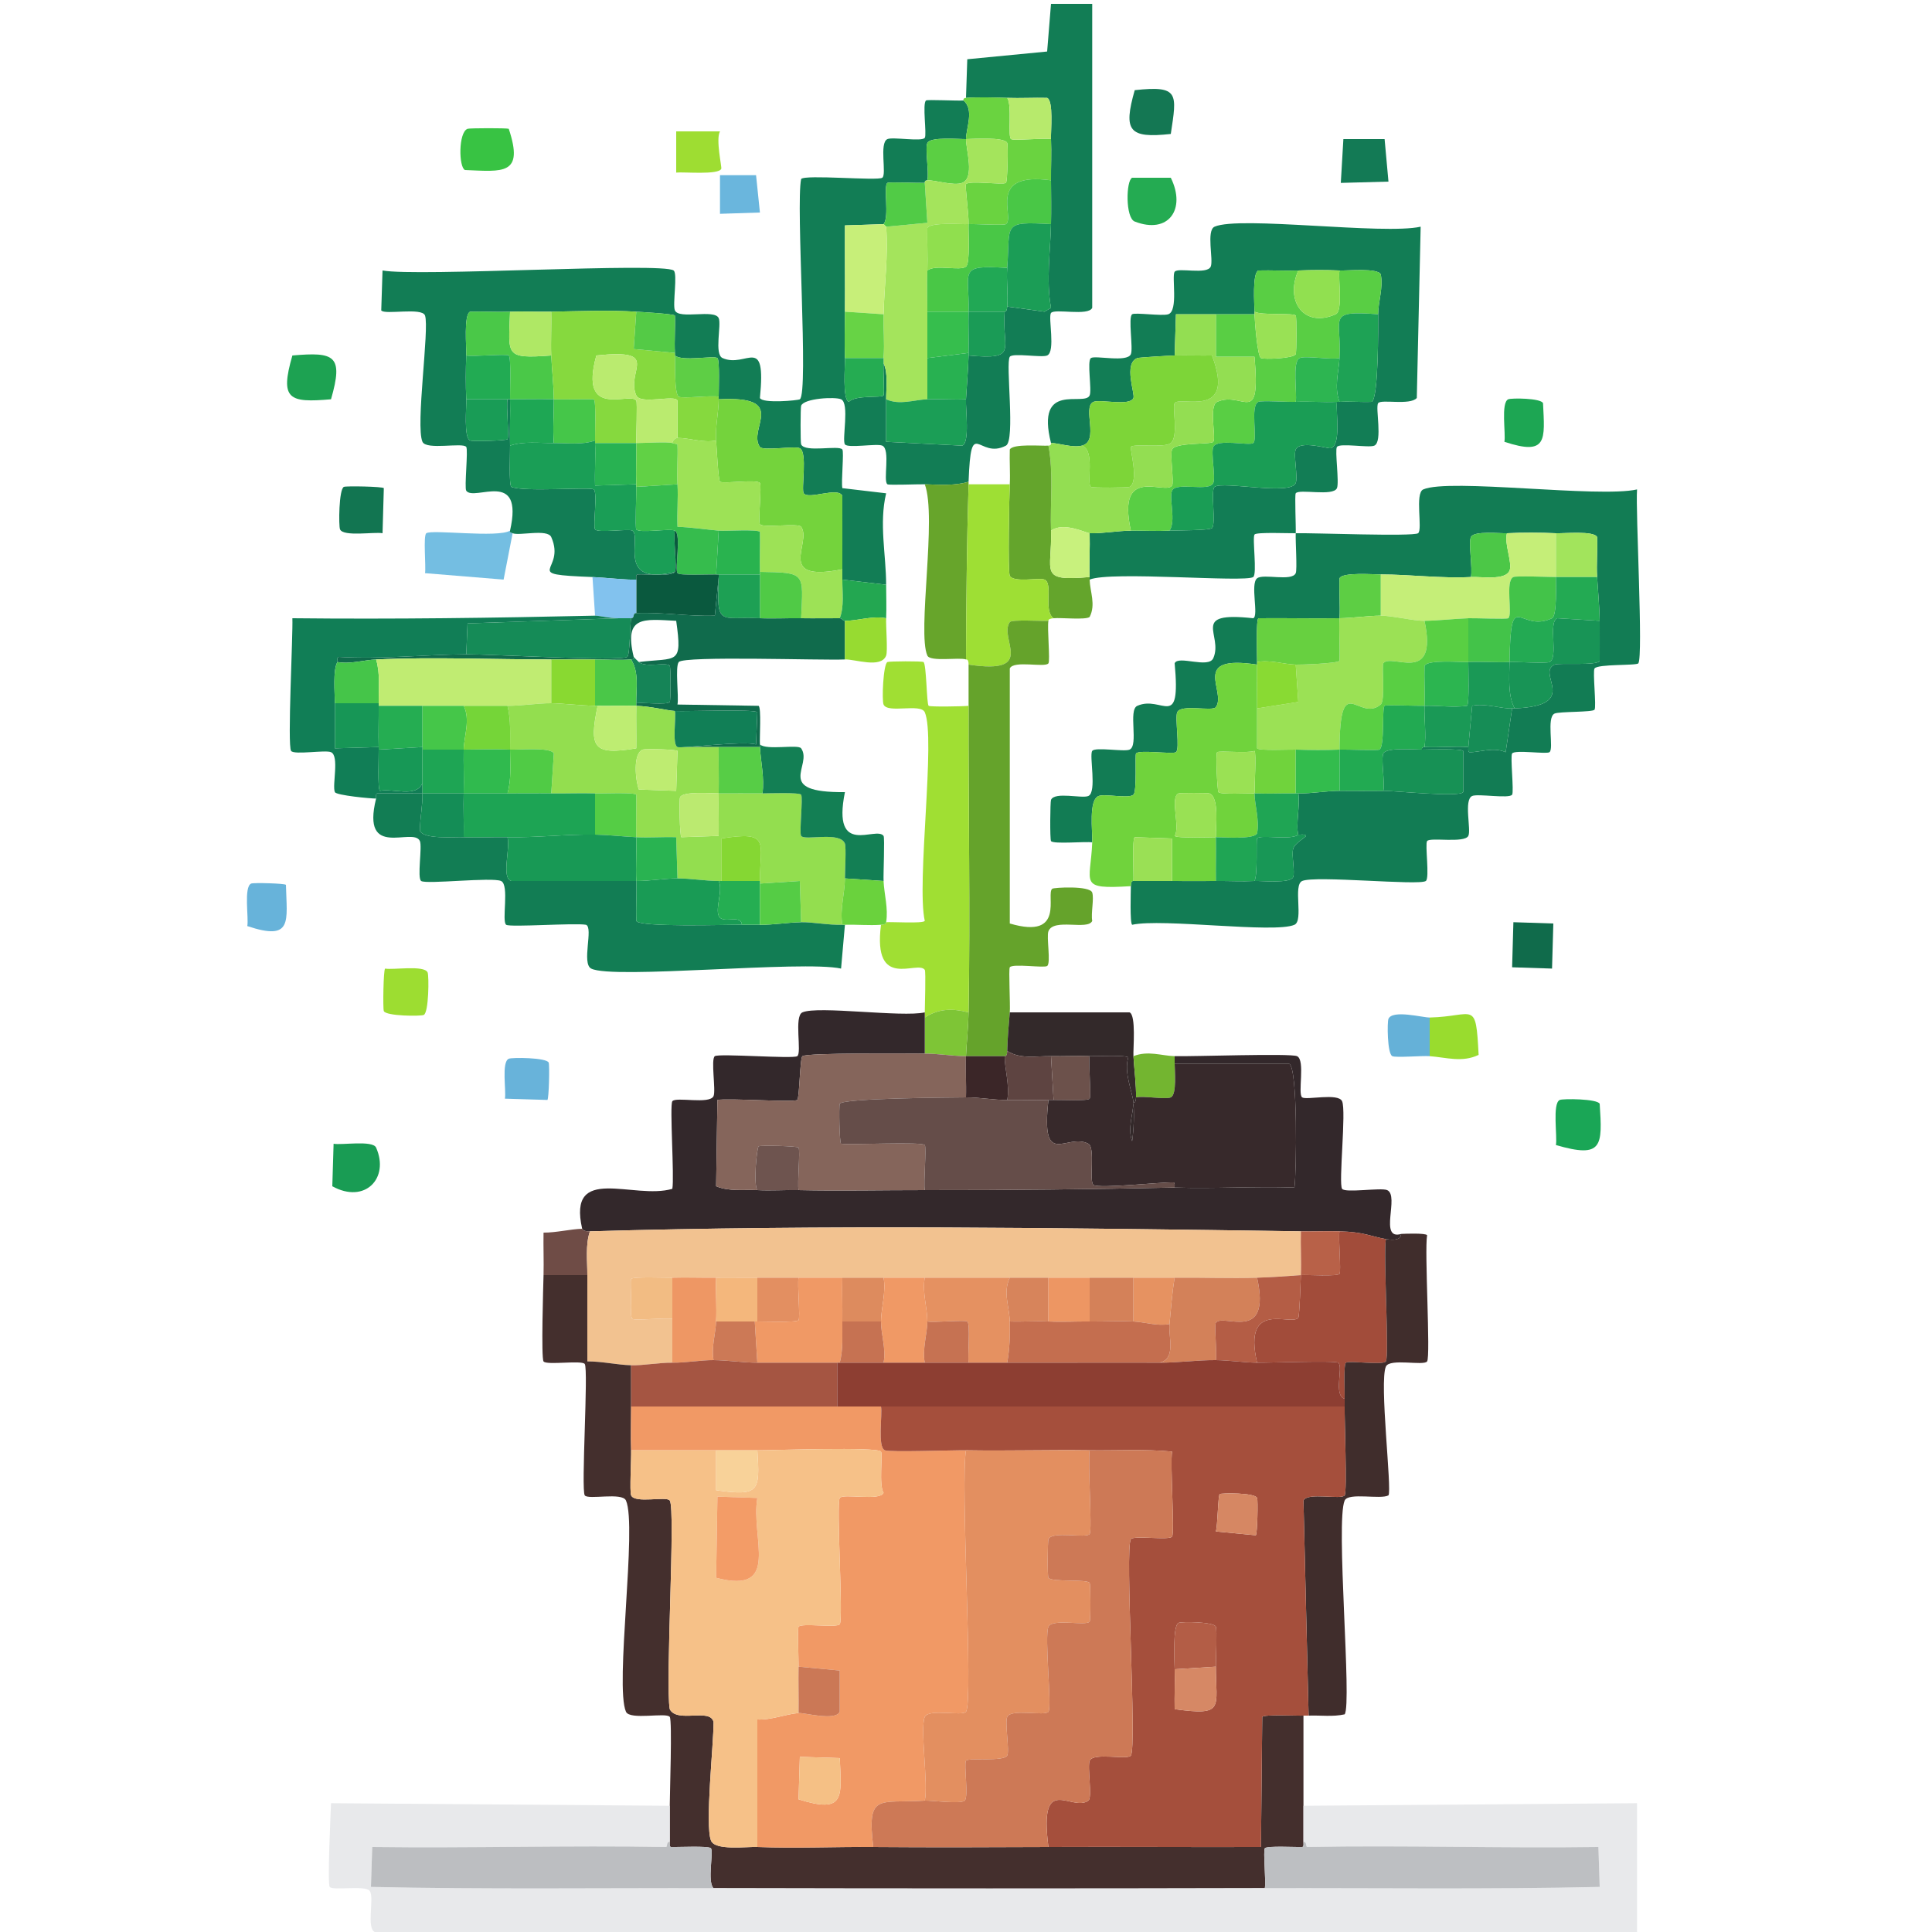 <?xml version="1.0" encoding="UTF-8" standalone="no"?><!DOCTYPE svg PUBLIC "-//W3C//DTD SVG 1.1//EN" "http://www.w3.org/Graphics/SVG/1.1/DTD/svg11.dtd"><svg width="100%" height="100%" viewBox="0 0 6250 6250" version="1.1" xmlns="http://www.w3.org/2000/svg" xmlns:xlink="http://www.w3.org/1999/xlink" xml:space="preserve" xmlns:serif="http://www.serif.com/" style="fill-rule:evenodd;clip-rule:evenodd;stroke-linejoin:round;stroke-miterlimit:2;"><path d="M3133.33,1558.33c-42.808,13.709 -96.825,9.692 -141.666,8.334c-19.434,-0.592 -115.9,3.483 -120.834,-0c-15.1,-10.667 10.875,-112.792 -16.666,-125c-17.675,-7.834 -111.259,9.308 -120.834,-4.167c-10.35,-14.567 15.967,-133.2 -12.5,-145.833c-19.375,-8.6 -119.8,-3.309 -129.166,20.833c-2.259,5.825 -2.534,119.283 -0,125c12.333,27.808 122.491,1.325 133.333,16.667c5.783,8.191 -4.283,104.433 0,125l141.667,16.666c-23.409,97.934 -0.092,198.325 -0,295.834l-141.667,-16.667c0.067,-11.042 -0.042,-22.292 0,-33.333c0.275,-79.05 -0.2,-158.35 0,-237.5c-13.6,-30.625 -109.508,13.483 -125,-8.334c-8.7,-12.25 13.208,-132.533 -12.5,-145.833c-16.075,-8.317 -119.4,9.6 -129.167,-4.167c-41.5,-58.508 96.225,-166.316 -133.333,-154.166l0,-8.334c0.025,-18.541 3.708,-119.408 -4.167,-125c-12.708,-9.025 -113.158,12.242 -137.5,-8.333c-0.166,-2.767 0.142,-5.567 0,-8.333c-2.1,-39.959 1.517,-80.709 0,-120.834c-3.925,-5.541 -108.425,-11.441 -125,-12.5c-86.183,-5.491 -187.558,-1.533 -275,0c-44.233,0.775 -89.175,-1.783 -133.333,0c-42.817,1.734 -86.208,-1.25 -129.167,0c-21.4,9.5 -11.441,115.684 -12.5,141.667c-1.858,45.833 -2.05,95.867 0,141.667c1.125,25.225 -8.866,123.85 12.5,133.333c7.55,3.35 117.334,0.767 120.834,-4.167c5.866,-8.275 -4.35,-108.233 -0,-129.166l8.333,-0c1.367,49.808 -1.508,100.2 0,150c0.608,19.983 -4.225,127.375 4.167,133.333c39.308,17.1 254.425,-0.35 266.666,8.333c13.034,9.25 -3.241,118.717 4.167,129.167c9.125,12.867 110.658,-3.025 120.833,4.167c31.175,22.033 -53.166,180.483 137.5,133.333c-8.9,16.2 -97.3,6.283 -120.833,8.333c-6.917,0.6 -3.308,16.609 -4.167,16.667c-26.375,1.842 -106.091,-6.958 -141.666,-8.333c-240.492,-9.317 -83.3,-16.434 -133.334,-129.167c-12.191,-27.467 -103.45,-3.3 -125,-12.5c-3.55,-1.517 -9.575,0.742 -8.333,-8.333c46.083,-202.909 -115.983,-92.95 -141.667,-129.167c-6.7,-9.45 6.709,-132.175 0,-141.667c-10.991,-15.55 -129.225,11.384 -141.666,-16.666c-22.917,-51.667 22.925,-365.65 8.333,-408.334c-9.458,-27.658 -130.85,-1.375 -141.667,-16.666l4.167,-129.167c112.8,20.917 903.258,-27.233 941.667,0c13.733,9.742 -3.992,110.725 4.166,129.167c13.467,30.425 128.175,-5.425 141.667,25c9.55,21.533 -15.275,116.841 12.5,129.166c77.233,34.284 141.808,-81.541 120.833,129.167c8.292,18.683 123.9,7.908 129.167,4.167c29.058,-20.617 -13.575,-628.225 4.167,-712.5c10.908,-15.375 247.425,6.483 262.5,-4.167c15.1,-10.667 -10.875,-112.792 16.666,-125c17.667,-7.833 111.275,9.308 120.834,-4.167c7.175,-10.108 -8.684,-111.716 4.166,-120.833c4.925,-3.492 100.684,1.608 120.834,0c35.958,29.392 8.441,90.367 8.333,125c-22.292,0.35 -115.817,-8.192 -125,12.5c-8.083,18.217 5.933,94.475 -0,120.833c-11.05,0.625 -7.742,8.309 -8.333,8.334c-19.659,0.85 -115.9,-3.492 -120.834,-0c-13.941,9.866 7.217,110.8 -12.5,133.333l-125,4.167c-0.558,93.033 0.75,186.233 0,279.166c-0.4,49.667 -1.633,100.392 0,150c0.85,25.759 -8.716,132.367 12.5,141.667c22.55,-23.375 106.242,-11.933 112.5,-20.833c3.475,-4.95 -1.683,-85.634 0,-104.167c15.192,33.033 8.292,80.392 8.334,116.667c0.05,45.733 -0.034,91.666 -0,137.5l245.833,12.5c25.692,-8.325 10.767,-118.667 12.5,-150c2.625,-47.334 6.983,-93.65 8.333,-141.667c164.95,15.325 106.775,-20.608 116.667,-141.667c0.075,-0.925 6.667,4.267 8.333,-16.666l120.834,16.666l20.833,-12.5c-16.25,-89.783 -2.017,-180.916 -0,-270.833c1.025,-45.783 0.383,-95.475 -0,-141.667c-0.367,-44.158 1.967,-89.275 -0,-133.333c-1.125,-25.225 8.867,-123.85 -12.5,-133.333c-42.983,-1.084 -86.317,1.491 -129.167,-0c-41.358,-1.442 -92.683,-3.059 -133.333,-0l4.167,-125l258.333,-25l12.5,-154.167l133.333,0l0,983.333c-12.333,27.809 -122.466,1.325 -133.333,16.667c-10.042,14.175 15.667,125 -12.5,137.5c-17.65,7.833 -111.275,-9.308 -120.833,4.167c-14.35,20.233 18.775,271.125 -12.5,287.5c-89.975,47.116 -112.625,-101.125 -120.834,116.666Z" style="fill:#127d55;fill-rule:nonzero;"/><path d="M3670.83,291.667c144.784,-15.825 136.359,11.025 116.667,141.666c-135.367,14.834 -154.392,-9.275 -116.667,-141.666Z" style="fill:#147753;fill-rule:nonzero;"/><path d="M3258.33,316.667c16.475,23.641 0.75,125.016 12.5,133.333c8.309,5.883 108.217,-4.358 129.167,0c1.967,44.058 -0.367,89.175 0,133.333c-210.817,-28.691 -114.992,119.875 -145.833,141.667c-6.934,4.9 -101.217,-1.1 -120.834,0c1.259,-28.942 -12.141,-123.933 -8.333,-129.167c9.5,-13.05 118.708,3.25 129.167,-4.166c5.266,-3.742 7.5,-121.65 4.166,-129.167c-8.983,-20.242 -111.608,-12.842 -133.333,-12.5c0.108,-34.633 27.625,-95.608 -8.333,-125c0.583,-0.05 -2.775,-7.5 8.333,-8.333c40.65,-3.059 91.975,-1.442 133.333,-0Z" style="fill:#6ad340;fill-rule:nonzero;"/><path d="M3400,450c-20.95,-4.358 -120.858,5.883 -129.167,0c-11.75,-8.317 3.975,-109.692 -12.5,-133.333c42.85,1.491 86.184,-1.084 129.167,-0c21.367,9.483 11.375,108.108 12.5,133.333Z" style="fill:#b7ea6c;fill-rule:nonzero;"/><path d="M1512.5,416.667c6.217,-2.409 127.242,-2.7 133.333,-0c50.317,150.991 -19.416,138.316 -141.666,133.333c-20.259,-8.983 -21.717,-121.7 8.333,-133.333Z" style="fill:#38c343;fill-rule:nonzero;"/><path d="M2187.5,425l141.667,0c-14.392,24.767 6.316,115.183 4.166,120.833c-7.966,20.925 -122.816,9.692 -145.833,12.5l0,-133.333Z" style="fill:#9edd32;fill-rule:nonzero;"/><path d="M3125,450c-0.108,34.142 29.033,125.55 -12.5,141.667c-27.158,10.533 -88.833,-9.667 -112.5,-8.334c5.933,-26.358 -8.083,-102.616 0,-120.833c9.183,-20.692 102.708,-12.15 125,-12.5Z" style="fill:#5bcf43;fill-rule:nonzero;"/><path d="M3133.33,725c-24.016,1.35 -123.108,-7.267 -133.333,12.5c-1.233,45.742 1.7,91.892 0,137.5c-1.642,44.108 0.083,89.15 0,133.333c-0.1,49.884 0,100.117 0,150l0,133.334c-44.217,1.7 -89.608,19.983 -133.333,-0c-0.042,-36.275 6.858,-83.634 -8.334,-116.667c0.492,-5.433 -0.408,-11.217 0,-16.667c3.867,-51.241 -1.2,-93.116 0,-141.666c2.317,-93.692 15.542,-188.909 8.334,-283.334l133.333,-12.5l-8.333,-129.166c0.591,-0.025 -2.717,-7.709 8.333,-8.334c23.667,-1.333 85.342,18.867 112.5,8.334c41.533,-16.117 12.392,-107.525 12.5,-141.667c21.725,-0.342 124.35,-7.742 133.333,12.5c3.334,7.517 1.1,125.425 -4.166,129.167c-10.459,7.416 -119.667,-8.884 -129.167,4.166c-3.808,5.234 9.592,100.225 8.333,129.167Z" style="fill:#a4e45c;fill-rule:nonzero;"/><path d="M4345.83,450l133.334,0l12.5,137.5l-154.167,4.167l8.333,-141.667Z" style="fill:#137a55;fill-rule:nonzero;"/><path d="M2329.17,566.667l116.666,-0l12.5,120.833l-129.166,4.167l-0,-125Z" style="fill:#6ab6dd;fill-rule:nonzero;"/><path d="M3662.5,575l125,0c50.3,101.658 -7.383,184.058 -116.667,141.667c-30.541,-11.85 -28.308,-132.8 -8.333,-141.667Z" style="fill:#24ab52;fill-rule:nonzero;"/><path d="M3400,583.333c0.383,46.192 1.025,95.884 0,141.667c-161.175,-9.042 -130.775,-0.492 -141.667,141.667c-162.466,-10.084 -121.441,8.141 -125,141.666l-133.333,0c0.083,-44.183 -1.642,-89.225 0,-133.333c27.017,-20.858 105.633,2.858 125,-12.5c14.108,-11.183 7.242,-112.417 8.333,-137.5c19.617,-1.1 113.9,4.9 120.834,-0c30.841,-21.792 -64.984,-170.358 145.833,-141.667Z" style="fill:#49c746;fill-rule:nonzero;"/><path d="M2991.67,591.667l8.333,129.166l-133.333,12.5l-8.334,-8.333c19.717,-22.533 -1.441,-123.467 12.5,-133.333c4.934,-3.492 101.175,0.85 120.834,-0Z" style="fill:#51cb46;fill-rule:nonzero;"/><path d="M2858.33,725l8.334,8.333c7.208,94.425 -6.017,189.642 -8.334,283.334l-125,-8.334c0.75,-92.933 -0.558,-186.133 0,-279.166l125,-4.167Z" style="fill:#c7ef79;fill-rule:nonzero;"/><path d="M3133.33,725c-1.091,25.083 5.775,126.317 -8.333,137.5c-19.367,15.358 -97.983,-8.358 -125,12.5c1.7,-45.608 -1.233,-91.758 0,-137.5c10.225,-19.767 109.317,-11.15 133.333,-12.5Z" style="fill:#90df4e;fill-rule:nonzero;"/><path d="M3400,725c-2.017,89.917 -16.25,181.05 0,270.833l-20.833,12.5l-120.834,-16.666c3.275,-41.067 -3.15,-83.909 0,-125c10.892,-142.159 -19.508,-150.709 141.667,-141.667Z" style="fill:#1b9d56;fill-rule:nonzero;"/><path d="M4191.67,1725c-19.959,0.575 -127.4,-4.2 -133.334,4.167c-7.641,10.766 9.042,128.125 -4.166,137.5c-25.917,18.383 -460.909,-20.059 -529.167,8.333c-0.075,-2.775 0.117,-5.558 -0,-8.333c-1.933,-46.959 1.408,-94.659 -0,-141.667c39.65,1.342 90.942,-7.967 133.333,-8.333c41.359,-0.359 83.767,2.066 125,-0c20.725,-1.042 128.992,-0.35 137.5,-8.334c13.609,-12.758 -5.091,-123.816 8.334,-133.333c27.416,-19.433 247.283,28.817 262.5,-12.5c7.6,-20.633 -7.825,-90.7 -0,-108.333c13.641,-30.725 104.716,-2.234 112.5,-4.167c35.516,-8.808 16.891,-114.642 20.833,-150c2.767,-0.133 5.567,0.167 8.333,0c34.392,-2.033 69.6,1.458 104.167,0c22.45,-11.75 20.858,-243.317 20.833,-283.333c-0.025,-40.084 17.167,-87.034 8.334,-129.167c-9.492,-21.367 -108.109,-11.375 -133.334,-12.5c-43.45,-1.942 -89.866,-1.758 -133.333,0c-42.817,1.733 -86.208,-1.258 -129.167,0c-20.366,9.042 -12.658,110.692 -12.5,133.333c0.017,2.775 -0.108,5.567 0,8.334c-41.566,0.066 -83.433,-0.092 -125,-0c-42.958,0.091 -86.108,-0.067 -129.166,-0l-4.167,133.333c-15.025,0.342 -115.183,6.142 -120.833,8.333c-45.4,17.609 -6.834,115.042 -12.5,129.167c-11.092,27.617 -107.95,3.058 -129.167,12.5c-38,16.908 20.633,127.183 -37.5,141.667c-31.675,7.891 -79.225,-9.542 -100,-8.334c-50.925,-202.441 108.367,-116.516 125,-154.166c7.833,-17.717 -9.308,-111.259 4.167,-120.834c13.616,-9.683 116.816,15.317 129.166,-12.5c8.167,-18.4 -9.566,-119.425 4.167,-129.166c9.2,-6.525 96.383,6.533 116.667,-0c33.683,-10.842 10.516,-122.884 20.833,-137.5c10.467,-14.834 104.575,10.566 116.667,-16.667c9.558,-21.517 -15.275,-116.842 12.5,-129.167c80.208,-35.591 546.75,27.042 666.666,0l-12.5,554.167c-22.083,24.842 -115.433,3.15 -125,16.667c-10.041,14.183 15.667,124.991 -12.5,137.5c-17.65,7.833 -111.275,-9.309 -120.833,4.166c-7.4,10.434 8.017,115.242 0,133.334c-12.333,27.808 -122.492,1.325 -133.333,16.666c-3.725,5.275 1.016,108.334 -0,129.167Z" style="fill:#127d55;fill-rule:nonzero;"/><path d="M3258.33,866.667c-3.15,41.091 3.275,83.933 0,125c-1.666,20.933 -8.258,15.741 -8.333,16.666l-116.667,0c3.559,-133.525 -37.466,-151.75 125,-141.666Z" style="fill:#21a855;fill-rule:nonzero;"/><path d="M4200,875c-43.858,98.958 18.067,187.275 120.833,141.667c24.75,-10.984 7.267,-116.009 12.5,-141.667c25.225,1.125 123.842,-8.867 133.334,12.5c8.833,42.133 -8.359,89.083 -8.334,129.167c-170.208,-12.925 -117.241,10.391 -125,141.666c-27.85,6.275 -109.95,-8.525 -129.166,0c-24.75,10.984 -7.267,116 -12.5,141.667c-23.675,1.108 -109.625,-4.975 -120.834,0c-27.816,12.333 -1.325,122.467 -16.666,133.333c-13.684,9.692 -116.817,-15.325 -129.167,12.5c-8.183,18.434 8.175,98.167 0,116.667c-13.292,30.067 -120.025,-5.075 -133.333,25c-10.55,23.833 13.516,99.142 -8.334,129.167c-41.233,2.066 -83.641,-0.359 -125,-0c-47.133,-215.1 110.534,-113.567 133.334,-145.834c6.825,-9.666 -7.309,-100.133 -0,-116.666c10.675,-24.15 126.541,-15.367 133.333,-25c9.708,-13.775 -15.342,-116.809 12.5,-129.167c83.683,-37.15 141.217,86.617 120.833,-145.833l-125,-0l0,-137.5c41.567,-0.092 83.434,0.066 125,-0c0.85,20.983 9.1,136.45 20.834,141.666c11.25,5 105.341,1.342 112.5,-12.5c2.875,-5.55 3.608,-119.9 -0,-125c-6.609,-9.341 -110.259,0.25 -133.334,-12.5c-0.158,-22.641 -7.866,-124.291 12.5,-133.333c42.959,-1.258 86.35,1.733 129.167,0Z" style="fill:#59ce44;fill-rule:nonzero;"/><path d="M4333.33,875c-5.233,25.658 12.25,130.683 -12.5,141.667c-102.766,45.608 -164.691,-42.709 -120.833,-141.667c43.467,-1.758 89.883,-1.942 133.333,0Z" style="fill:#91e050;fill-rule:nonzero;"/><path d="M1650,1008.33c-4.767,142.125 -18.883,152.734 133.333,141.667c2.042,47.117 7.75,93.525 8.334,141.667c-46.925,-1.475 -94.684,-0 -141.667,-0c-0.592,-21.559 4.217,-135.717 -4.167,-141.667c-8.558,-6.067 -115.625,4.508 -137.5,0c1.059,-25.983 -8.9,-132.167 12.5,-141.667c42.959,-1.25 86.35,1.734 129.167,0Z" style="fill:#4ac848;fill-rule:nonzero;"/><path d="M1783.33,1008.33c1.475,47 -2.033,94.717 0,141.667c-152.216,11.067 -138.1,0.458 -133.333,-141.667c44.158,-1.783 89.1,0.775 133.333,0Z" style="fill:#afe865;fill-rule:nonzero;"/><path d="M2058.33,1008.33l-8.333,120.834l133.333,12.5c0.142,2.766 -0.166,5.566 0,8.333c1.334,21.825 -2.625,124.35 12.5,133.333c11.875,7.059 105.992,-5.216 129.167,0l0,8.334c-0.008,41.283 -11.475,89.15 -8.333,133.333c-40.609,8.858 -86.384,-8.4 -125,-8.333l-0,-120.834c-7.9,-20.233 -119.542,14.442 -133.334,-16.666c-35.341,-79.7 84.467,-151.609 -129.166,-129.167c-57.817,209.392 108.2,116.158 129.166,145.833c3.967,5.617 -0.616,115.984 0,137.5l-133.333,0c-0.125,-2.775 0.092,-5.558 0,-8.333c-0.658,-20.033 4.267,-127.35 -4.167,-133.333c-42.991,-0.975 -86.3,1.35 -129.166,-0c-0.584,-48.142 -6.292,-94.55 -8.334,-141.667c-2.033,-46.95 1.475,-94.667 0,-141.667c87.442,-1.533 188.817,-5.491 275,0Z" style="fill:#86d93e;fill-rule:nonzero;"/><path d="M2183.33,1141.67l-133.333,-12.5l8.333,-120.834c16.575,1.059 121.075,6.959 125,12.5c1.517,40.125 -2.1,80.875 0,120.834Z" style="fill:#54ca46;fill-rule:nonzero;"/><path d="M2858.33,1016.67c-1.2,48.55 3.867,90.425 0,141.666l-125,0c-1.633,-49.608 -0.4,-100.333 0,-150l125,8.334Z" style="fill:#67d345;fill-rule:nonzero;"/><path d="M3133.33,1008.33c-1.183,44.275 1.092,89.05 0,133.334l-133.333,16.666c0,-49.883 -0.1,-100.116 0,-150l133.333,0Z" style="fill:#36be4d;fill-rule:nonzero;"/><path d="M3250,1008.33c-9.892,121.059 48.283,156.992 -116.667,141.667c0.075,-2.775 -0.066,-5.558 0,-8.333c1.092,-44.284 -1.183,-89.059 0,-133.334l116.667,0Z" style="fill:#1a9b56;fill-rule:nonzero;"/><path d="M4058.33,1016.67c-0.108,-2.767 0.017,-5.559 0,-8.334c23.075,12.75 126.725,3.159 133.334,12.5c3.608,5.1 2.875,119.45 -0,125c-7.159,13.842 -101.25,17.5 -112.5,12.5c-11.734,-5.216 -19.984,-120.683 -20.834,-141.666Z" style="fill:#99e155;fill-rule:nonzero;"/><path d="M3933.33,1016.67l0,137.5l125,-0c20.384,232.45 -37.15,108.683 -120.833,145.833c-27.842,12.358 -2.792,115.392 -12.5,129.167c-6.792,9.633 -122.658,0.85 -133.333,25c-7.309,16.533 6.825,107 -0,116.666c-22.8,32.267 -180.467,-69.266 -133.334,145.834c-42.391,0.366 -93.683,9.675 -133.333,8.333c-11.233,-0.383 -84.242,-38.008 -125,-8.333c-3.117,-91.275 8.733,-184.575 -8.333,-275c11.066,-0.7 7.741,-8.3 8.333,-8.334c20.775,-1.208 68.325,16.225 100,8.334c44.108,15.291 13.583,122.283 29.167,133.333c5.1,3.617 119.45,2.867 125,0c31.266,-16.15 0.583,-123.792 4.166,-129.167c7.7,-11.55 108.984,4.1 129.167,-12.5c26.017,-21.391 3.892,-117.058 12.5,-129.166c17.842,-25.092 199.6,54.366 120.833,-154.167c-40.241,0.658 -80.7,-0.917 -120.833,0l4.167,-133.333c43.058,-0.067 86.208,0.091 129.166,-0Z" style="fill:#93de52;fill-rule:nonzero;"/><path d="M4458.33,1016.67c0.025,40.016 1.617,271.583 -20.833,283.333c-34.567,1.458 -69.775,-2.033 -104.167,0c-18,-48.85 -2.816,-93.958 0,-141.667c7.759,-131.275 -45.208,-154.591 125,-141.666Z" style="fill:#1ea255;fill-rule:nonzero;"/><path d="M3133.33,1141.67c-0.066,2.775 0.075,5.558 0,8.333c-1.35,48.017 -5.708,94.333 -8.333,141.667c-41.225,2.083 -84.225,-1.567 -125,-0l0,-133.334l133.333,-16.666Z" style="fill:#28b151;fill-rule:nonzero;"/><path d="M945.833,1150c136.342,-11.875 166.092,-0.8 125,141.667c-136.341,11.875 -166.091,0.8 -125,-141.667Z" style="fill:#1da252;fill-rule:nonzero;"/><path d="M1650,1291.67l-141.667,-0c-2.05,-45.8 -1.858,-95.834 0,-141.667c21.875,4.508 128.942,-6.067 137.5,0c8.384,5.95 3.575,120.108 4.167,141.667Z" style="fill:#22ab53;fill-rule:nonzero;"/><path d="M2191.67,1416.67c-6.867,0.008 -16.117,9.316 -16.667,16.666c-14.208,-5.008 -92.775,0 -116.667,0c-0.616,-21.516 3.967,-131.883 0,-137.5c-20.966,-29.675 -186.983,63.559 -129.166,-145.833c213.633,-22.442 93.825,49.467 129.166,129.167c13.792,31.108 125.434,-3.567 133.334,16.666l-0,120.834Z" style="fill:#baeb6f;fill-rule:nonzero;"/><path d="M2325,1283.33c-23.175,-5.216 -117.292,7.059 -129.167,0c-15.125,-8.983 -11.166,-111.508 -12.5,-133.333c24.342,20.575 124.792,-0.692 137.5,8.333c7.875,5.592 4.192,106.459 4.167,125Z" style="fill:#5ece45;fill-rule:nonzero;"/><path d="M3500,1441.67c58.133,-14.484 -0.5,-124.759 37.5,-141.667c21.217,-9.442 118.075,15.117 129.167,-12.5c5.666,-14.125 -32.9,-111.558 12.5,-129.167c5.65,-2.191 105.808,-7.991 120.833,-8.333c40.133,-0.917 80.592,0.658 120.833,0c78.767,208.533 -102.991,129.075 -120.833,154.167c-8.608,12.108 13.517,107.775 -12.5,129.166c-20.183,16.6 -121.467,0.95 -129.167,12.5c-3.583,5.375 27.1,113.017 -4.166,129.167c-5.55,2.867 -119.9,3.617 -125,0c-15.584,-11.05 14.941,-118.042 -29.167,-133.333Z" style="fill:#7dd538;fill-rule:nonzero;"/><path d="M2858.33,1158.33c-0.408,5.45 0.492,11.234 0,16.667c-1.683,18.533 3.475,99.217 0,104.167c-6.258,8.9 -89.95,-2.542 -112.5,20.833c-21.216,-9.3 -11.65,-115.908 -12.5,-141.667l125,0Z" style="fill:#25ac52;fill-rule:nonzero;"/><path d="M4333.33,1158.33c-2.816,47.709 -18,92.817 0,141.667c-2.766,0.167 -5.566,-0.133 -8.333,0c-44.142,2.133 -89.183,-2.058 -133.333,0c5.233,-25.667 -12.25,-130.683 12.5,-141.667c19.216,-8.525 101.316,6.275 129.166,0Z" style="fill:#2db551;fill-rule:nonzero;"/><path d="M1641.67,1291.67c-4.35,20.933 5.866,120.891 -0,129.166c-3.5,4.934 -113.284,7.517 -120.834,4.167c-21.366,-9.483 -11.375,-108.108 -12.5,-133.333l133.334,-0Z" style="fill:#199c56;fill-rule:nonzero;"/><path d="M1791.67,1291.67c0.566,46.441 -4.017,95.241 -0,141.666c-45.917,0.45 -98.017,-6.708 -141.667,8.334c-1.508,-49.8 1.367,-100.192 0,-150c46.983,-0 94.742,-1.475 141.667,-0Z" style="fill:#1ea754;fill-rule:nonzero;"/><path d="M1925,1425c-40.833,14.95 -90.15,7.908 -133.333,8.333c-4.017,-46.425 0.566,-95.225 -0,-141.666c42.866,1.35 86.175,-0.975 129.166,-0c8.434,5.983 3.509,113.3 4.167,133.333Z" style="fill:#45c649;fill-rule:nonzero;"/><path d="M2725,1841.67c-219.033,43.558 -97.208,-86.525 -133.333,-137.5c-9.267,-13.075 -124.067,4.741 -133.334,-8.334c-6.5,-9.166 6.5,-124.175 0,-133.333c-9.25,-13.042 -118.683,3.25 -129.166,-4.167c-5.467,-3.866 -11.125,-113.975 -12.5,-133.333c-3.142,-44.183 8.325,-92.05 8.333,-133.333c229.558,-12.15 91.833,95.658 133.333,154.166c9.767,13.767 113.092,-4.15 129.167,4.167c25.708,13.3 3.8,133.583 12.5,145.833c15.492,21.817 111.4,-22.291 125,8.334c-0.2,79.15 0.275,158.45 0,237.5Z" style="fill:#74d33c;fill-rule:nonzero;"/><path d="M3000,1291.67c40.775,-1.567 83.775,2.083 125,-0c-1.733,31.333 13.192,141.675 -12.5,150l-245.833,-12.5c-0.034,-45.834 0.05,-91.767 -0,-137.5c43.725,19.983 89.116,1.7 133.333,-0Z" style="fill:#1b9e56;fill-rule:nonzero;"/><path d="M4879.17,1291.67c9.816,-4.367 105.158,-4.017 112.5,12.5c5.666,118.066 15.541,171.716 -125,125c5.158,-25.367 -12.15,-126.525 12.5,-137.5Z" style="fill:#1da653;fill-rule:nonzero;"/><path d="M4191.67,1300c44.15,-2.058 89.191,2.133 133.333,0c-3.942,35.358 14.683,141.192 -20.833,150c-7.784,1.933 -98.859,-26.558 -112.5,4.167c-7.825,17.633 7.6,87.7 -0,108.333c-15.217,41.317 -235.084,-6.933 -262.5,12.5c-13.425,9.517 5.275,120.575 -8.334,133.333c-8.508,7.984 -116.775,7.292 -137.5,8.334c21.85,-30.025 -2.216,-105.334 8.334,-129.167c13.308,-30.075 120.041,5.067 133.333,-25c8.175,-18.5 -8.183,-98.233 -0,-116.667c12.35,-27.825 115.483,-2.808 129.167,-12.5c15.341,-10.866 -11.15,-121 16.666,-133.333c11.209,-4.975 97.159,1.108 120.834,0Z" style="fill:#1a9d55;fill-rule:nonzero;"/><path d="M2316.67,1425c1.375,19.358 7.033,129.467 12.5,133.333c10.483,7.417 119.916,-8.875 129.166,4.167c6.5,9.158 -6.5,124.167 0,133.333c9.267,13.075 124.067,-4.741 133.334,8.334c36.125,50.975 -85.7,181.058 133.333,137.5c-0.042,11.041 0.067,22.291 0,33.333c-0.242,40.4 6.392,87.017 -8.333,125c-41.534,-0.033 -83.484,0.675 -125,0c6.525,-147.6 16.675,-147.633 -133.334,-150c-1.366,-42.867 0.992,-86.175 0,-129.167c-6.675,-9.408 -112.325,-2.275 -133.333,-4.166c-43.942,-3.967 -88.808,-10.867 -133.333,-12.5c-1.892,-45.625 2.6,-92.059 -0,-137.5c-2.442,-42.684 1.766,-86.3 -0,-129.167l-16.667,-4.167c0.55,-7.35 9.8,-16.658 16.667,-16.666c38.616,-0.067 84.391,17.191 125,8.333Z" style="fill:#9de256;fill-rule:nonzero;"/><path d="M1925,1433.33c2.033,45.559 -1.475,91.792 0,137.5l133.333,-4.166c0.092,2.775 -0.083,5.558 0,8.333c0.617,21.517 -3.975,131.892 0,137.5c9.625,13.575 110.267,-3.933 125,4.167c-5.7,25.016 7.717,119.291 0,133.333c-190.666,47.15 -106.325,-111.3 -137.5,-133.333c-10.175,-7.192 -111.708,8.7 -120.833,-4.167c-7.408,-10.45 8.867,-119.917 -4.167,-129.167c-12.241,-8.683 -227.358,8.767 -266.666,-8.333c-8.392,-5.958 -3.559,-113.35 -4.167,-133.333c43.65,-15.042 95.75,-7.884 141.667,-8.334c43.183,-0.425 92.5,6.617 133.333,-8.333c0.092,2.775 -0.125,5.558 0,8.333Z" style="fill:#1a9e56;fill-rule:nonzero;"/><path d="M2058.33,1433.33c1.267,44.25 -1.508,89.1 0,133.334l-133.333,4.166c-1.475,-45.708 2.033,-91.941 0,-137.5l133.333,0Z" style="fill:#28b252;fill-rule:nonzero;"/><path d="M2175,1433.33l16.667,4.167c1.766,42.867 -2.442,86.483 -0,129.167l-133.334,8.333c-0.083,-2.775 0.092,-5.558 0,-8.333c-1.508,-44.234 1.267,-89.084 0,-133.334c23.892,0 102.459,-5.008 116.667,0Z" style="fill:#61d145;fill-rule:nonzero;"/><path d="M3391.67,1441.67c17.066,90.425 5.216,183.725 8.333,275c4.55,133.2 -43.525,165.366 125,150c0.117,2.775 -0.075,5.558 0,8.333c1.058,39.475 20.542,80.35 0,120.833c-13.117,10.367 -91.858,1.75 -116.667,4.167c-34.35,-23.95 -0.2,-112.2 -29.166,-125c-16.884,-7.467 -100.267,11.158 -112.5,-12.5c-6.792,-13.142 -1.734,-259.175 -0,-295.833c1.758,-37.242 -1.267,-75.117 -0,-112.5c10.125,-19.584 101.9,-11.034 125,-12.5Z" style="fill:#64a52c;fill-rule:nonzero;"/><path d="M3133.33,1566.67c-5.675,187.2 -7.508,379.525 -8.333,566.666c-21.325,-7.683 -115.733,8.375 -125,-12.5c-33.292,-75.025 31.508,-448.033 -8.333,-554.166c44.841,1.358 98.858,5.375 141.666,-8.334c-0.108,2.775 0.084,5.559 0,8.334Z" style="fill:#67a52b;fill-rule:nonzero;"/><path d="M2191.67,1566.67c2.6,45.441 -1.892,91.875 -0,137.5c44.525,1.633 89.391,8.533 133.333,12.5l-8.333,141.666c-19.242,-0.683 -119,4.284 -125,-4.166c-9.3,-13.1 13.05,-125.742 -8.334,-137.5c-14.733,-8.1 -115.375,9.408 -125,-4.167c-3.975,-5.608 0.617,-115.983 0,-137.5l133.334,-8.333Z" style="fill:#36bc4d;fill-rule:nonzero;"/><path d="M3266.67,1566.67c-1.734,36.658 -6.792,282.691 -0,295.833c12.233,23.658 95.616,5.033 112.5,12.5c28.966,12.8 -5.184,101.05 29.166,125c-20.85,2.033 -15.741,8.258 -16.666,8.333c-20.009,1.65 -118.467,-5.041 -125,4.167c-37.45,52.792 90.183,171.075 -133.334,137.5c0.084,-20.825 -8.333,-15.733 -8.333,-16.667c0.825,-187.141 2.658,-379.466 8.333,-566.666l133.334,-0Z" style="fill:#9edf34;fill-rule:nonzero;"/><path d="M1112.5,1575c7.517,-3.333 125.425,-1.1 129.167,4.167l-4.167,145.833c-25.358,-5.15 -126.542,12.15 -137.5,-12.5c-4.742,-10.667 -3.942,-130.2 12.5,-137.5Z" style="fill:#127551;fill-rule:nonzero;"/><path d="M3658.33,2866.67c0.15,-20.85 8.275,-15.734 8.334,-16.667l125,0c47.091,0 94.583,0.517 141.666,0c41.375,-0.458 83.742,2.042 125,0c22.85,-1.125 115.542,8.817 125,-12.5c6.567,-14.8 -5.516,-70.433 0,-91.667c4.517,-17.4 42.267,-38.783 41.667,-41.666c-1.617,-7.717 -24.608,-2.85 -25,-4.167c-8.9,-29.667 6.517,-98.283 -0,-133.333c44.558,0.583 92.133,-8.425 133.333,-8.334c47.85,0.109 93.459,0.692 141.667,0c33.183,-0.475 245.883,21.725 258.333,4.167l0,-133.333c-5.433,-7.659 -114.275,-4.459 -133.333,-4.167c-1.517,-9.667 8.242,-7.75 8.333,-8.333c46.817,2.325 94.975,-3.2 141.667,-0c0.858,0.058 -2.667,16.408 4.167,16.666c29.908,1.125 77.508,-17.916 116.666,0l20.834,-141.666c2.766,-0.142 5.558,0.116 8.333,-0c216.317,-8.9 67.225,-114.134 129.167,-141.667c14.958,-6.65 139.133,4.767 145.833,-12.5c-0.292,-43.042 0.408,-86.225 -0,-129.167c-0.383,-40.9 -5.683,-98.525 -8.333,-141.666c-2.617,-42.642 1.9,-86.334 -0,-129.167c-9.484,-21.367 -108.109,-11.375 -133.334,-12.5c-49.508,-2.208 -108.975,-2.608 -158.333,0c-22.083,1.167 -107.242,-8.742 -116.667,12.5c-8.533,19.225 6.275,101.317 0,129.167c-97.866,4.991 -195.175,-8.334 -291.666,-8.334c-23.55,0 -124.242,-7.983 -133.334,12.5c-1.691,42.884 2.334,86.459 0,129.167c-87.35,1.283 -175.041,-0.942 -262.5,0c-7.966,5.65 -4.091,120.633 -4.166,141.667c-0.009,2.775 0.025,5.558 -0,8.333c-219.159,-33.267 -97.65,86.967 -133.334,137.5c-10.666,15.1 -112.791,-10.875 -125,16.667c-8.166,18.408 9.567,119.425 -4.166,129.166c-10.45,7.409 -119.909,-8.866 -129.167,4.167c-3.867,5.45 3.558,122.608 -8.333,133.333c-15.142,13.659 -92.1,-3.75 -112.5,4.167c-33.284,12.917 -19.409,113.3 -20.834,150c-21.466,-3.542 -125.75,6.525 -133.333,-4.167c-3.858,-5.441 -2.7,-127.241 -0,-133.333c12.158,-27.392 100.183,-3.308 120.833,-12.5c28.475,-12.667 2.15,-131.267 12.5,-145.833c9.575,-13.475 103.134,3.666 120.834,-4.167c30.425,-13.467 -5.425,-128.2 25,-141.667c80.783,-35.75 141.35,84.475 120.833,-137.5c10.7,-27.058 109.583,18.117 125,-16.666c33.567,-75.725 -79.033,-151.909 129.167,-129.167c18.8,-7.4 -10.45,-110.942 12.5,-129.167c20.241,-16.075 112.525,11.475 125,-16.666c5.225,-11.775 -1.217,-104.167 -0,-129.167c52.933,-1.525 379.675,11.425 395.833,0c15.55,-10.992 -11.383,-129.225 16.667,-141.667c83.083,-36.85 567.458,28.009 691.666,0c-5.258,68.459 20.4,539.534 4.167,562.5c-5.675,8.025 -131.008,1.592 -141.667,16.667c-6.516,9.217 6.509,124.133 0,133.333c-6.108,8.625 -113.416,5.5 -129.166,12.5c-27.542,12.234 -1.567,114.334 -16.667,125c-10.183,7.192 -111.708,-8.7 -120.833,4.167c-6.492,9.158 6.491,124.175 -0,133.333c-9.742,13.734 -110.767,-4 -129.167,4.167c-28.075,12.458 -2.508,109.892 -12.5,129.167c-12.708,24.525 -124.075,3.575 -133.333,16.666c-7.425,10.509 8.883,119.909 -4.167,129.167c-22.067,15.65 -357.933,-18.608 -400,-0c-30.425,13.458 5.425,128.208 -25,141.667c-64.708,28.625 -428.833,-21.7 -525,-0c-7.783,-5.525 -4.3,-106.584 -4.167,-125Z" style="fill:#127c54;fill-rule:nonzero;"/><path d="M3525,1725c1.408,47.008 -1.933,94.708 0,141.667c-168.525,15.366 -120.45,-16.8 -125,-150c40.758,-29.675 113.767,7.95 125,8.333Z" style="fill:#c8f17d;fill-rule:nonzero;"/><path d="M1658.33,1725l-29.166,150l-254.167,-20.833c3.517,-21.15 -6.492,-121.609 4.167,-129.167c18.141,-12.867 230.758,15.658 270.833,-8.333c-1.242,9.075 4.783,6.816 8.333,8.333Z" style="fill:#74bee2;fill-rule:nonzero;"/><path d="M2316.67,1858.33c2.766,0.1 5.558,0 8.333,0l0,8.334l-12.5,125c-85.308,3.083 -168.825,-11.925 -254.167,-8.334l0,-108.333c0.859,-0.058 -2.75,-16.067 4.167,-16.667c23.533,-2.05 111.933,7.867 120.833,-8.333c7.717,-14.042 -5.7,-108.317 0,-133.333c21.384,11.758 -0.966,124.4 8.334,137.5c6,8.45 105.758,3.483 125,4.166Z" style="fill:#0a593e;fill-rule:nonzero;"/><path d="M2458.33,1850c0.092,2.767 -0.008,5.558 0,8.333l-133.333,0c-2.775,0 -5.567,0.1 -8.333,0l8.333,-141.666c21.008,1.891 126.658,-5.242 133.333,4.166c0.992,42.992 -1.366,86.3 0,129.167Z" style="fill:#29b34f;fill-rule:nonzero;"/><path d="M4875,1725c-10.058,31.358 18.533,96.533 8.333,120.833c-13.766,32.809 -91.25,19.109 -125,20.834c6.275,-27.85 -8.533,-109.942 0,-129.167c9.425,-21.242 94.584,-11.333 116.667,-12.5Z" style="fill:#4cc747;fill-rule:nonzero;"/><path d="M5033.33,1725c-0.191,47.108 0.267,94.558 0,141.667c-23.233,0.033 -127.575,-4.4 -137.5,-0c-27.808,12.333 -1.325,122.491 -16.666,133.333c-5.275,3.725 -108.559,-0.742 -129.167,0c-46.158,1.667 -96.8,7.758 -141.667,8.333c-35.241,0.45 -106.291,-17.008 -141.666,-16.666l-0,-133.334c96.491,0 193.8,13.325 291.666,8.334c33.75,-1.725 111.234,11.975 125,-20.834c10.2,-24.3 -18.391,-89.475 -8.333,-120.833c49.358,-2.608 108.825,-2.208 158.333,0Z" style="fill:#c5ee78;fill-rule:nonzero;"/><path d="M5166.67,1866.67c-44.342,0.05 -88.992,-0.067 -133.334,-0c0.267,-47.109 -0.191,-94.559 0,-141.667c25.225,1.125 123.85,-8.867 133.334,12.5c1.9,42.833 -2.617,86.525 -0,129.167Z" style="fill:#a2e45c;fill-rule:nonzero;"/><path d="M2591.67,2000c-44.2,-0.717 -89.234,2.008 -133.334,0c-0.066,-47.117 0.084,-94.55 0,-141.667c-0.008,-2.775 0.092,-5.566 0,-8.333c150.009,2.367 139.859,2.4 133.334,150Z" style="fill:#50ca46;fill-rule:nonzero;"/><path d="M2458.33,1858.33c0.084,47.117 -0.066,94.55 0,141.667c-131.325,-5.975 -140.308,30.408 -133.333,-133.333l0,-8.334l133.333,0Z" style="fill:#1da054;fill-rule:nonzero;"/><path d="M4466.67,1858.33l-0,133.334c-42.309,0.408 -89.284,7.691 -133.334,8.333c2.334,-42.708 -1.691,-86.283 0,-129.167c9.092,-20.483 109.784,-12.5 133.334,-12.5Z" style="fill:#5dce44;fill-rule:nonzero;"/><path d="M2058.33,1875l0,108.333c-13.083,0.55 -3.608,16.184 -16.666,16.667c-13.775,0.508 -27.884,-0.425 -41.667,0c-26.075,0.808 -61.725,-8.633 -75,-8.333l-8.333,-125c35.575,1.375 115.291,10.175 141.666,8.333Z" style="fill:#82c2ee;fill-rule:nonzero;"/><path d="M2458.33,2000c44.1,2.008 89.134,-0.717 133.334,0c41.516,0.675 83.466,-0.033 125,0c7.908,0.008 8.758,8.333 16.666,8.333l0,125c-73.941,3.467 -520.325,-12.341 -537.5,8.334c-12.5,15.05 0.692,111.216 -4.166,137.5l262.5,4.166c9.116,6.467 2.633,105.075 4.166,125c0.217,2.759 -0.166,5.567 0,8.334l-266.666,-0c11.6,5.216 217.875,-21.225 254.166,-8.334l4.167,-104.166c-7.717,-10.875 -230.458,-2.025 -266.667,-4.167c-26.333,-1.558 -77.125,-15.033 -125,-16.667c0.042,-2.775 0.05,-5.558 0,-8.333c19,-3.3 100.942,6.258 108.334,-4.167c3.375,-4.758 3.366,-111.9 -0,-116.666c-9.759,-13.817 -77.042,7 -100,-12.5c124,-15.292 141.333,11.916 120.833,-133.334c-105.233,-5.2 -170.083,-17.858 -137.5,116.667c0.858,7.075 -1.967,7.842 -8.333,8.333c-37.625,2.917 -78.617,-0.091 -116.667,0c-47.108,0.109 -94.558,-0.025 -141.667,0c-185.7,0.1 -382.466,-8.483 -566.666,0c-39.442,1.817 -83.492,15.825 -125,8.334c1.65,-2.634 -3.525,-13.784 4.166,-16.667c137.359,8.042 275.892,-7.108 412.5,-8.333c68.309,-0.617 499.575,23.375 520.834,8.333c9.083,-6.425 8.8,-105.875 12.5,-125c13.058,-0.483 3.583,-16.117 16.666,-16.667c85.342,-3.591 168.859,11.417 254.167,8.334l12.5,-125c-6.975,163.741 2.008,127.358 133.333,133.333Z" style="fill:#106b4c;fill-rule:nonzero;"/><path d="M5033.33,1866.67c-0.108,19.258 4.259,125.416 -12.5,133.333c-107.083,50.558 -133.641,-107.617 -137.5,141.667c-44.2,1.775 -89.141,-1.792 -133.333,-0c0.083,-47.117 -0.067,-94.55 -0,-141.667c20.608,-0.742 123.892,3.725 129.167,-0c15.341,-10.842 -11.142,-121 16.666,-133.333c9.925,-4.4 114.267,0.033 137.5,-0Z" style="fill:#43c349;fill-rule:nonzero;"/><path d="M5166.67,1866.67c2.65,43.141 7.95,100.766 8.333,141.666l-137.5,-8.333c-30.425,13.467 5.425,128.208 -25,141.667c-11.425,5.058 -104.608,-0.984 -129.167,-0c3.859,-249.284 30.417,-91.109 137.5,-141.667c16.759,-7.917 12.392,-114.075 12.5,-133.333c44.342,-0.067 88.992,0.05 133.334,-0Z" style="fill:#23aa53;fill-rule:nonzero;"/><path d="M2866.67,1891.67c0.033,34.85 1.525,74.3 -0,108.333c-43.459,-8.825 -91.759,8.333 -133.334,8.333c-7.908,0 -8.758,-8.325 -16.666,-8.333c14.725,-37.983 8.091,-84.6 8.333,-125l141.667,16.667Z" style="fill:#23a751;fill-rule:nonzero;"/><path d="M2000,2000l-487.5,16.667l-4.167,100c-136.608,1.225 -275.141,16.375 -412.5,8.333c-7.691,2.883 -2.516,14.033 -4.166,16.667c-15.242,24.35 -8.584,100.775 -8.334,133.333c0.375,48.5 -0.275,97.233 0,145.833l141.667,-4.166c0.075,2.775 -0.092,5.558 0,8.333c0.65,20.025 -4.258,127.358 4.167,133.333c41.8,-9.041 117.433,23.284 137.5,-25c0.091,11.042 -0.167,22.3 -0,33.334c-48.492,0.208 -97.25,-0.592 -145.834,-0c-6.791,0.083 -3.308,16.658 -4.166,16.666c-16.417,0.167 -128.617,-10.208 -133.334,-20.833c-9.55,-21.525 15.275,-116.833 -12.5,-129.167c-18.4,-8.166 -119.425,9.567 -129.166,-4.166c-12.417,-17.5 6.475,-376.15 4.166,-429.167c326.592,3.5 652.934,-0.975 979.167,-8.333c13.275,-0.3 48.925,9.141 75,8.333Z" style="fill:#117e56;fill-rule:nonzero;"/><path d="M4608.33,2008.33c44.884,211.25 -108.433,102.409 -133.333,137.5c-5.45,7.675 6.842,120.65 -8.333,133.334c-71.892,60.091 -132.142,-115.584 -133.334,145.833c-46.35,1.942 -95.283,1.567 -141.666,0c-19.2,-0.65 -119.034,4.25 -125,-4.167c-0.1,-43.05 0.141,-86.216 -0,-129.166l133.333,-20.834l-8.333,-120.833c17.358,0.542 136.375,-3.583 141.666,-12.5c1.8,-45.65 -2.483,-92.033 0,-137.5c44.05,-0.642 91.025,-7.925 133.334,-8.333c35.375,-0.342 106.425,17.116 141.666,16.666Z" style="fill:#9be155;fill-rule:nonzero;"/><path d="M2041.67,2000c-3.7,19.125 -3.417,118.575 -12.5,125c-21.259,15.042 -452.525,-8.95 -520.834,-8.333l4.167,-100l487.5,-16.667c13.783,-0.425 27.892,0.508 41.667,0Z" style="fill:#158b57;fill-rule:nonzero;"/><path d="M2866.67,2000c-1.15,25.642 5.583,106.425 -0,120.833c-16.592,42.825 -101.459,11.009 -133.334,12.5l0,-125c41.575,0 89.875,-17.158 133.334,-8.333Z" style="fill:#97db31;fill-rule:nonzero;"/><path d="M4333.33,2000c-2.483,45.467 1.8,91.85 0,137.5c-5.291,8.917 -124.308,13.042 -141.666,12.5c-39.725,-1.242 -83.634,-16.242 -125,-8.333c0.075,-21.034 -3.8,-136.017 4.166,-141.667c87.459,-0.942 175.15,1.283 262.5,0Z" style="fill:#67d040;fill-rule:nonzero;"/><path d="M4750,2000c-0.067,47.117 0.083,94.55 0,141.667c-25.983,1.05 -132.167,-8.9 -141.667,12.5c-1.15,42.975 1.584,86.325 0,129.166c-20.483,0.609 -123.891,-3.725 -129.166,0c-9.242,6.534 1.166,131.042 -16.667,141.667c-5.992,3.567 -108.1,-0.883 -129.167,0c1.192,-261.417 61.442,-85.742 133.334,-145.833c15.175,-12.684 2.883,-125.659 8.333,-133.334c24.9,-35.091 178.217,73.75 133.333,-137.5c44.867,-0.575 95.509,-6.666 141.667,-8.333Z" style="fill:#59cf43;fill-rule:nonzero;"/><path d="M5175,2008.33c0.408,42.942 -0.292,86.125 0,129.167c-6.7,17.267 -130.875,5.85 -145.833,12.5c-61.942,27.533 87.15,132.767 -129.167,141.667c-22.775,-41.059 -17.367,-104.525 -16.667,-150c24.559,-0.984 117.742,5.058 129.167,-0c30.425,-13.459 -5.425,-128.2 25,-141.667l137.5,8.333Z" style="fill:#189456;fill-rule:nonzero;"/><path d="M3391.67,2008.33c-4.534,21.925 6.1,128.859 -0,137.5c-10.667,15.1 -112.792,-10.875 -125,16.667l-0,825c182.266,53.883 115.108,-96.592 137.5,-112.5c5.55,-3.942 121.85,-10.592 129.166,12.5c6.434,20.292 -4.633,67.158 0,91.667c-14.016,31.583 -124.808,-10.2 -141.666,33.333c-7.109,18.358 8.825,103.283 -4.167,112.5c-10.108,7.175 -111.717,-8.683 -120.833,4.167c-4.217,5.95 1.966,122.291 -0,145.833c-3.567,42.683 -7.3,81.708 -8.334,125c-0.5,20.933 -8.333,15.733 -8.333,16.667c-41.55,-0.15 -83.45,0.2 -125,-0c2.133,-47.217 7.5,-93.559 8.333,-141.667c5.734,-330.067 -0.95,-661.483 0,-991.667c0.125,-44.325 -0.183,-89.008 0,-133.333c223.517,33.575 95.884,-84.708 133.334,-137.5c6.533,-9.208 104.991,-2.517 125,-4.167Z" style="fill:#65a32b;fill-rule:nonzero;"/><path d="M2066.67,2141.67c22.958,19.5 90.241,-1.317 100,12.5c3.366,4.766 3.375,111.908 -0,116.666c-7.392,10.425 -89.334,0.867 -108.334,4.167c-0.791,-47.225 9.875,-99.225 -16.666,-141.667c6.366,-0.491 9.191,-1.258 8.333,-8.333c0.275,1.142 14.767,15.05 16.667,16.667Z" style="fill:#158457;fill-rule:nonzero;"/><path d="M1225,2275l-141.667,0c-0.25,-32.558 -6.908,-108.983 8.334,-133.333c41.508,7.491 85.558,-6.517 125,-8.334c13.741,46.034 7.883,94.509 8.333,141.667Z" style="fill:#45c549;fill-rule:nonzero;"/><path d="M1783.33,2133.33l0,141.667c-43.241,-0.425 -95.116,8.483 -141.666,8.333c-47.109,-0.158 -94.559,0 -141.667,0l-275,0c-0.025,-2.775 0.025,-5.558 0,-8.333c-0.45,-47.158 5.408,-95.633 -8.333,-141.667c184.2,-8.483 380.966,0.1 566.666,0Z" style="fill:#c0ec72;fill-rule:nonzero;"/><path d="M1925,2133.33l0,150c-47.375,-1.066 -108.408,-8.008 -141.667,-8.333l0,-141.667c47.109,-0.025 94.559,0.109 141.667,0Z" style="fill:#89d931;fill-rule:nonzero;"/><path d="M2041.67,2133.33c26.541,42.442 15.875,94.442 16.666,141.667c0.05,2.775 0.042,5.558 0,8.333c-41.466,-1.416 -83.508,0.975 -125,0c-2.775,-0.066 -5.558,0.067 -8.333,0l0,-150c38.05,-0.091 79.042,2.917 116.667,0Z" style="fill:#4ac748;fill-rule:nonzero;"/><path d="M3133.33,2283.33c-0.95,330.184 5.734,661.6 0,991.667c-51.816,-13.083 -95.983,-12.775 -141.666,16.667c-0,-5.484 0.008,-11.184 -0,-16.667c-0.042,-20.083 3.966,-131.883 -0,-137.5c-23.35,-33.05 -169.25,69.933 -141.667,-145.833c20.95,-1.517 15.742,-8.259 16.667,-8.334c19.983,-1.625 118.483,5.017 125,-4.166c-27.442,-121.742 36.116,-593.3 -0,-675c-13.292,-30.067 -120.042,5.066 -133.334,-25c-5.991,-13.559 -1.183,-130.342 12.5,-137.5c5.167,-2.709 111.9,-3.367 116.667,-0c9.825,6.941 9.942,136.916 16.667,141.666c5.275,3.725 109.6,2.059 129.166,0Z" style="fill:#a0df33;fill-rule:nonzero;"/><path d="M4191.67,2150l8.333,120.833l-133.333,20.834c-0.15,-46.35 -0.384,-95.5 -0,-141.667c0.025,-2.775 -0.009,-5.558 -0,-8.333c41.366,-7.909 85.275,7.091 125,8.333Z" style="fill:#89da33;fill-rule:nonzero;"/><path d="M4750,2141.67c-0.042,21 3.775,136.033 -4.167,141.666c-46.058,6.375 -92.008,-1.358 -137.5,0c1.584,-42.841 -1.15,-86.191 0,-129.166c9.5,-21.4 115.684,-11.45 141.667,-12.5Z" style="fill:#2cb550;fill-rule:nonzero;"/><path d="M4883.33,2141.67c-0.7,45.475 -6.108,108.941 16.667,150c-2.775,0.116 -5.567,-0.142 -8.333,-0c-34.275,1.783 -89.267,-17.875 -129.167,-8.334l-12.5,133.334c-46.692,-3.2 -94.85,2.325 -141.667,-0c5.967,-36.767 -1.491,-92.892 0,-133.334c45.492,-1.358 91.442,6.375 137.5,0c7.942,-5.633 4.125,-120.666 4.167,-141.666c44.192,-1.792 89.133,1.775 133.333,-0Z" style="fill:#1a9956;fill-rule:nonzero;"/><path d="M4066.67,2150c-0.384,46.167 -0.15,95.317 -0,141.667c0.141,42.95 -0.1,86.116 -0,129.166c5.966,8.417 105.8,3.517 125,4.167l-0,141.667c-44.242,-0.675 -89.159,1.683 -133.334,-0c-0.275,-21.234 6.317,-133.359 0,-137.5c-23.316,8.541 -111.633,-1.5 -120.833,4.166c-5.5,3.392 0.425,123.9 4.167,129.167c5.991,8.45 98.233,3.467 116.666,4.167c0.484,37.241 16.642,87.466 8.334,129.166c-9.1,20.492 -109.767,12.492 -133.334,12.5c-0.575,-34.583 11.525,-129.116 -20.833,-141.666c-4.658,-1.809 -95.433,-2.025 -100,-0c-28.65,12.716 6.133,109.375 -12.5,137.5c6.783,8.075 112.75,4.175 133.333,4.166c0.792,47.084 -0.575,94.575 0,141.667c-47.083,0.517 -94.575,0 -141.666,0l-0,-137.5l-120.834,-4.167c-9.008,6.392 -2.791,119.442 -4.166,141.667c-0.059,0.933 -8.184,-4.183 -8.334,16.667c-172.35,10.733 -130.191,-7.992 -125,-141.667c1.425,-36.7 -12.45,-137.083 20.834,-150c20.4,-7.917 97.358,9.492 112.5,-4.167c11.891,-10.725 4.466,-127.883 8.333,-133.333c9.258,-13.033 118.717,3.242 129.167,-4.167c13.733,-9.741 -4,-110.758 4.166,-129.166c12.209,-27.542 114.334,-1.567 125,-16.667c35.684,-50.533 -85.825,-170.767 133.334,-137.5Z" style="fill:#70d33c;fill-rule:nonzero;"/><path d="M1225,2275c0.025,2.775 -0.025,5.558 0,8.333c0.35,44.284 -1.217,89.092 0,133.334l-141.667,4.166c-0.275,-48.6 0.375,-97.333 0,-145.833l141.667,0Z" style="fill:#179656;fill-rule:nonzero;"/><path d="M1925,2283.33c2.775,0.067 5.558,-0.066 8.333,0c-28.216,136.025 -14.65,160.709 125,137.5c0.534,-45.808 -0.733,-91.791 0,-137.5c47.875,1.634 98.667,15.109 125,16.667c4.525,20.458 -9.691,108.567 8.334,116.667l133.333,-0c-0.65,49.858 0.892,100.15 0,150c-22.142,0.158 -115.883,-8.034 -125,12.5c-3.333,7.516 -1.1,125.425 4.167,129.166l120.833,-4.166c0.592,-45.809 -0.817,-91.8 0,-137.5c46.425,-0.325 94.942,0.083 141.667,-0c18.525,-0.034 119.425,-3.7 125,4.166c6.491,9.159 -6.492,124.175 -0,133.334c11.883,16.758 125.7,-16.175 141.666,25c4.459,11.5 0.075,90.908 0,112.5c-0.175,47.516 -17.05,100.833 -8.333,150c-45.633,1.3 -95.1,-8.884 -133.333,-8.334l-4.167,-133.333l-129.167,8.333c0.017,-2.775 0,-5.558 0,-8.333c0.117,-124.742 35.942,-163.208 -125,-137.5l0,137.5c-2.775,0 -5.558,0.017 -8.333,0c-44,-0.292 -91.325,-8.342 -133.333,-8.333l-4.167,-133.334c-42.917,-1.508 -86.408,2.084 -129.167,0c-1.25,-45.658 0.909,-91.716 0,-137.5c-5.983,-8.433 -113.308,-3.516 -133.333,-4.166c-46.983,-1.534 -94.633,0.641 -141.667,-0l8.334,-129.167c-9.55,-21.492 -115.592,-11.325 -141.667,-12.5c-0.208,-47.475 3.283,-95 -8.333,-141.667c46.55,0.15 98.425,-8.758 141.666,-8.333c33.259,0.325 94.292,7.267 141.667,8.333Zm154.167,141.667c-32.05,12.425 -23.809,97.908 -12.5,129.167l120.833,4.166l4.167,-129.166c-3.375,-4.767 -103.625,-7.609 -112.5,-4.167Z" style="fill:#93de4f;fill-rule:nonzero;"/><path d="M1366.67,2283.33l-0,133.334l-141.667,8.333c-0.092,-2.775 0.075,-5.558 0,-8.333c-1.217,-44.242 0.35,-89.05 0,-133.334l141.667,0Z" style="fill:#25ad52;fill-rule:nonzero;"/><path d="M1500,2283.33c22.433,44.942 0.917,98.259 0,141.667c-44.342,0.067 -88.992,-0.05 -133.333,0l-0,-141.667l133.333,0Z" style="fill:#45c649;fill-rule:nonzero;"/><path d="M1641.67,2283.33c11.616,46.667 8.125,94.192 8.333,141.667c-49.367,-2.225 -100.208,-0.075 -150,0c0.917,-43.408 22.433,-96.725 0,-141.667c47.108,0 94.558,-0.158 141.667,0Z" style="fill:#75d538;fill-rule:nonzero;"/><path d="M2058.33,2283.33c-0.733,45.709 0.534,91.692 0,137.5c-139.65,23.209 -153.216,-1.475 -125,-137.5c41.492,0.975 83.534,-1.416 125,0Z" style="fill:#beed72;fill-rule:nonzero;"/><path d="M4608.33,2283.33c-1.491,40.442 5.967,96.567 0,133.334c-0.091,0.583 -9.85,-1.334 -8.333,8.333c-22.292,0.342 -115.817,-8.183 -125,12.5c-8.083,18.217 5.933,94.475 -0,120.833c-48.208,0.692 -93.817,0.109 -141.667,0c0.15,-44.325 -0.2,-89.008 0,-133.333c21.067,-0.883 123.175,3.567 129.167,0c17.833,-10.625 7.425,-135.133 16.667,-141.667c5.275,-3.725 108.683,0.609 129.166,0Z" style="fill:#22aa52;fill-rule:nonzero;"/><path d="M4891.67,2291.67l-20.834,141.666c-39.158,-17.916 -86.758,1.125 -116.666,0c-6.834,-0.258 -3.309,-16.608 -4.167,-16.666l12.5,-133.334c39.9,-9.541 94.892,10.117 129.167,8.334Z" style="fill:#168d56;fill-rule:nonzero;"/><path d="M2191.67,2416.67c-18.025,-8.1 -3.809,-96.209 -8.334,-116.667c36.209,2.142 258.95,-6.708 266.667,4.167l-4.167,104.166c-36.291,-12.891 -242.566,13.55 -254.166,8.334Z" style="fill:#117f56;fill-rule:nonzero;"/><path d="M2858.33,2850l-125,-8.333c0.075,-21.592 4.459,-101 0,-112.5c-15.966,-41.175 -129.783,-8.242 -141.666,-25c-6.492,-9.159 6.491,-124.175 -0,-133.334c-5.575,-7.866 -106.475,-4.2 -125,-4.166c6.625,-50.425 -5.384,-100.625 -8.334,-150c-0.166,-2.767 0.217,-5.575 0,-8.334c22.525,19.717 123.467,-1.441 133.334,12.5c39.075,55.192 -91.892,143.992 141.666,141.667c-43.166,213.775 101.159,108.025 125,141.667c4.217,5.95 -1.033,122.908 0,145.833Z" style="fill:#137f54;fill-rule:nonzero;"/><path d="M1366.67,2425c-0,36 -0.3,72.342 -0,108.333c-20.067,48.284 -95.7,15.959 -137.5,25c-8.425,-5.975 -3.517,-113.308 -4.167,-133.333l141.667,-8.333l-0,8.333Z" style="fill:#179856;fill-rule:nonzero;"/><path d="M1650,2425c0.208,47.05 4.942,95.742 -8.333,141.667c-47.1,-0.159 -94.567,-0.159 -141.667,-0c1.575,-47.667 -0.983,-95.184 0,-141.667c49.792,-0.075 100.633,-2.225 150,0Z" style="fill:#30ba4e;fill-rule:nonzero;"/><path d="M2458.33,2416.67c2.95,49.375 14.959,99.575 8.334,150c-46.725,0.083 -95.242,-0.325 -141.667,-0c0.892,-49.85 -0.65,-100.142 0,-150l133.333,-0Z" style="fill:#57cd46;fill-rule:nonzero;"/><path d="M1500,2425c-0.983,46.483 1.575,94 0,141.667c-44.325,0.15 -89.008,-0.192 -133.333,-0c-0.167,-11.034 0.091,-22.292 -0,-33.334c-0.3,-35.991 -0,-72.333 -0,-108.333c44.341,-0.05 88.991,0.067 133.333,0Z" style="fill:#1ea554;fill-rule:nonzero;"/><path d="M1783.33,2566.67c-46.766,-0.642 -94.516,0.158 -141.666,-0c13.275,-45.925 8.541,-94.617 8.333,-141.667c26.075,1.175 132.117,-8.992 141.667,12.5l-8.334,129.167Z" style="fill:#50cb45;fill-rule:nonzero;"/><path d="M2079.17,2425c8.875,-3.442 109.125,-0.6 112.5,4.167l-4.167,129.166l-120.833,-4.166c-11.309,-31.259 -19.55,-116.742 12.5,-129.167Z" style="fill:#beec71;fill-rule:nonzero;"/><path d="M4058.33,2566.67c-18.433,-0.7 -110.675,4.283 -116.666,-4.167c-3.742,-5.267 -9.667,-125.775 -4.167,-129.167c9.2,-5.666 97.517,4.375 120.833,-4.166c6.317,4.141 -0.275,116.266 0,137.5Z" style="fill:#9ae154;fill-rule:nonzero;"/><path d="M4333.33,2425c-0.2,44.325 0.15,89.008 0,133.333c-41.2,-0.091 -88.775,8.917 -133.333,8.334c-2.775,-0.034 -5.558,0.041 -8.333,-0l-0,-141.667c46.383,1.567 95.316,1.942 141.666,0Z" style="fill:#33bc4d;fill-rule:nonzero;"/><path d="M4600,2425c19.058,-0.292 127.9,-3.492 133.333,4.167l0,133.333c-12.45,17.558 -225.15,-4.642 -258.333,-4.167c5.933,-26.358 -8.083,-102.616 0,-120.833c9.183,-20.683 102.708,-12.158 125,-12.5Z" style="fill:#179155;fill-rule:nonzero;"/><path d="M1783.33,2566.67c47.034,0.641 94.684,-1.534 141.667,-0l0,133.333c-92.367,-1.625 -189.333,10.125 -283.333,8.333c-46.95,-0.891 -94.834,2.284 -141.667,0c1.125,-47.041 -1.55,-94.65 0,-141.666c47.1,-0.159 94.567,-0.159 141.667,-0c47.15,0.158 94.9,-0.642 141.666,-0Z" style="fill:#1da454;fill-rule:nonzero;"/><path d="M1366.67,2566.67c0.616,41.4 -8.084,79.691 -8.334,120.833c13.234,28.833 111.9,19.383 141.667,20.833c46.833,2.284 94.717,-0.891 141.667,0c10.058,36.4 -21,131.975 12.5,141.667c134.708,0.35 269.558,-0.475 404.166,0c1.792,42.808 -1.3,86.217 0,129.167c11.167,21.341 292.484,11.841 341.667,12.5c19.35,0.258 38.983,-0.2 58.333,-0c44.942,0.458 90.292,-7.709 133.334,-8.334c38.233,-0.55 87.7,9.634 133.333,8.334c2.775,-0.075 5.558,0.083 8.333,-0l-12.5,141.666c-124.075,-27.325 -739.108,35.8 -808.333,0c-31.883,-16.491 7.733,-131.975 -16.667,-141.666c-35.225,-6.6 -245.991,8.725 -258.333,-0c-15.55,-10.992 11.383,-129.225 -16.667,-141.667c-29.5,-13.083 -242.275,11.392 -258.333,0c-13.733,-9.742 4,-110.775 -4.167,-129.167c-21.125,-47.591 -191.35,62.775 -141.666,-137.5c0.858,-0.008 -2.625,-16.583 4.166,-16.666c48.584,-0.592 97.342,0.208 145.834,-0Z" style="fill:#127d54;fill-rule:nonzero;"/><path d="M1500,2566.67c-1.55,47.016 1.125,94.625 0,141.666c-29.767,-1.45 -128.433,8 -141.667,-20.833c0.25,-41.142 8.95,-79.433 8.334,-120.833c44.325,-0.192 89.008,0.15 133.333,-0Z" style="fill:#148d56;fill-rule:nonzero;"/><path d="M2058.33,2708.33c-43.075,-2.1 -91.391,-7.6 -133.333,-8.333l0,-133.333c20.025,0.65 127.35,-4.267 133.333,4.166c0.909,45.784 -1.25,91.842 0,137.5Z" style="fill:#55cd45;fill-rule:nonzero;"/><path d="M2325,2566.67c-0.817,45.7 0.592,91.691 0,137.5l-120.833,4.166c-5.267,-3.741 -7.5,-121.65 -4.167,-129.166c9.117,-20.534 102.858,-12.342 125,-12.5Z" style="fill:#bbea70;fill-rule:nonzero;"/><path d="M3933.33,2708.33c-20.583,0.009 -126.55,3.909 -133.333,-4.166c18.633,-28.125 -16.15,-124.784 12.5,-137.5c4.567,-2.025 95.342,-1.809 100,-0c32.358,12.55 20.258,107.083 20.833,141.666Z" style="fill:#99e154;fill-rule:nonzero;"/><path d="M4191.67,2566.67c2.775,0.041 5.558,-0.034 8.333,-0c6.517,35.05 -8.9,103.666 0,133.333c-22.542,19.725 -123.458,-1.442 -133.333,12.5c-3.984,5.617 2.933,114.758 -8.334,137.5c-41.258,2.042 -83.625,-0.458 -125,0c-0.575,-47.092 0.792,-94.583 0,-141.667c23.567,-0.008 124.234,7.992 133.334,-12.5c8.308,-41.7 -7.85,-91.925 -8.334,-129.166c44.175,1.683 89.092,-0.675 133.334,-0Z" style="fill:#1fa554;fill-rule:nonzero;"/><path d="M2058.33,2708.33c1.292,47 -1.966,94.725 0,141.667c-134.608,-0.475 -269.458,0.35 -404.166,0c-33.5,-9.692 -2.442,-105.267 -12.5,-141.667c94,1.792 190.966,-9.958 283.333,-8.333c41.942,0.733 90.258,6.233 133.333,8.333Z" style="fill:#189955;fill-rule:nonzero;"/><path d="M4058.33,2850c11.267,-22.742 4.35,-131.883 8.334,-137.5c9.875,-13.942 110.791,7.225 133.333,-12.5c0.392,1.317 23.383,-3.55 25,4.167c0.6,2.883 -37.15,24.266 -41.667,41.666c-5.516,21.234 6.567,76.867 0,91.667c-9.458,21.317 -102.15,11.375 -125,12.5Z" style="fill:#189756;fill-rule:nonzero;"/><path d="M2191.67,2841.67c-42.142,0.008 -89.075,8.491 -133.334,8.333c-1.966,-46.942 1.292,-94.667 0,-141.667c42.759,2.084 86.25,-1.508 129.167,0l4.167,133.334Z" style="fill:#29b351;fill-rule:nonzero;"/><path d="M2458.33,2850l-125,0l0,-137.5c160.942,-25.708 125.117,12.758 125,137.5Z" style="fill:#85d733;fill-rule:nonzero;"/><path d="M3791.67,2850l-125,0c1.375,-22.225 -4.842,-135.275 4.166,-141.667l120.834,4.167l-0,137.5Z" style="fill:#9ae055;fill-rule:nonzero;"/><path d="M2325,2850c14.225,30.933 -11.217,86.592 0,112.5c12.583,29.058 72.075,-7.35 75,29.167c-49.183,-0.659 -330.5,8.841 -341.667,-12.5c-1.3,-42.95 1.792,-86.359 0,-129.167c44.259,0.158 91.192,-8.325 133.334,-8.333c42.008,-0.009 89.333,8.041 133.333,8.333Z" style="fill:#199b55;fill-rule:nonzero;"/><path d="M2858.33,2850c1.942,43.067 15.742,88.867 8.334,133.333c-0.925,0.075 4.283,6.817 -16.667,8.334c-38.308,2.775 -78.158,-1.2 -116.667,-0c-2.775,0.083 -5.558,-0.075 -8.333,-0c-8.717,-49.167 8.158,-102.484 8.333,-150l125,8.333Z" style="fill:#6ad23d;fill-rule:nonzero;"/><path d="M2458.33,2850c0,2.775 0.017,5.558 0,8.333c-0.233,44.334 0.167,89 0,133.334c-19.35,-0.2 -38.983,0.258 -58.333,-0c-2.925,-36.517 -62.417,-0.109 -75,-29.167c-11.217,-25.908 14.225,-81.567 0,-112.5c2.775,0.017 5.558,0 8.333,0l125,0Z" style="fill:#25ae52;fill-rule:nonzero;"/><path d="M2591.67,2983.33c-43.042,0.625 -88.392,8.792 -133.334,8.334c0.167,-44.334 -0.233,-89 0,-133.334l129.167,-8.333l4.167,133.333Z" style="fill:#55cc45;fill-rule:nonzero;"/><path d="M812.5,2858.33c7.442,-3.3 109.058,-0.675 112.5,4.167c2.758,117.608 23.317,183.092 -125,133.333c5.15,-25.35 -12.142,-126.558 12.5,-137.5Z" style="fill:#67b3da;fill-rule:nonzero;"/><path d="M4895.83,2983.33l129.167,4.167l-4.167,145.833l-129.166,-4.166l4.166,-145.834Z" style="fill:#106b4b;fill-rule:nonzero;"/><path d="M1245.83,3133.33c25.359,5.15 126.542,-12.15 137.5,12.5c4.742,10.667 3.942,130.184 -12.5,137.5c-10.341,4.6 -121.841,3.992 -129.166,-12.5c-3.3,-7.425 -1.442,-133.516 4.166,-137.5Z" style="fill:#9ddd31;fill-rule:nonzero;"/><path d="M3133.33,3275c-0.833,48.108 -6.2,94.45 -8.333,141.667c-44.058,-0.217 -91.292,-8.342 -133.333,-8.334l-0,-116.666c45.683,-29.442 89.85,-29.75 141.666,-16.667Z" style="fill:#7ec536;fill-rule:nonzero;"/><path d="M2991.67,3275c0.008,5.483 -0,11.183 -0,16.667l-0,116.666c-49.892,0.009 -379.667,-3.091 -395.834,8.334c-8.116,5.741 -9.583,136.658 -16.666,141.666c-12.342,8.725 -223.109,-6.6 -258.334,0l-4.166,279.167c43.333,17.817 88.533,10.117 133.333,12.5c44.025,2.342 89.175,-0.967 133.333,0c135.359,2.958 272.742,-0.15 408.334,0c269.541,0.308 539.716,-2.525 808.333,-8.333c128.067,4.35 258.55,-4.309 387.5,-0c6.767,-48.034 11.108,-387.75 -16.667,-400l-370.833,-0l0,-25c57.758,1.591 373.858,-9.742 395.833,-0c27.817,12.333 1.325,122.466 16.667,133.333c13.683,9.692 116.817,-15.325 129.167,12.5c14.066,31.692 -12.15,266.2 -0,283.333c10.1,14.242 125.983,-4.641 145.833,4.167c41.142,18.267 -29.058,163.883 45.833,141.667c-3.15,0.141 5.592,26.225 -50,16.666c-48.416,-8.325 -70.033,-22.941 -150,-25c-41.491,-1.066 -83.483,0.609 -125,0c-753.958,-11.041 -1547.88,-22.016 -2300,0c-24.65,0.725 -23.683,-8.375 -25,-8.333c-48.3,-212.075 166.575,-92.425 291.667,-129.167c7,-37.916 -9.242,-270.258 0,-283.333c10.842,-15.342 121,11.142 133.333,-16.667c8.167,-18.408 -9.566,-119.425 4.167,-129.166c13.2,-9.359 253.4,9.375 266.667,-0c15.55,-10.992 -11.384,-129.225 16.666,-141.667c49.884,-22.125 321.95,16.725 395.834,0Z" style="fill:#33282b;fill-rule:nonzero;"/><path d="M3666.67,3416.67c2.316,40.675 9.325,94.5 8.333,133.333c-0.533,20.925 -8.3,15.733 -8.333,16.667c-2.459,-33.225 -32,-96.984 -16.667,-145.834c-5.967,-8.416 -105.8,-3.516 -125,-4.166c-41.45,-1.4 -83.508,0.716 -125,-0c-47.65,-0.825 -99.083,10.541 -141.667,-16.667c1.034,-43.292 4.767,-82.317 8.334,-125l387.5,0c21.683,9.625 11.15,117.942 12.5,141.667Z" style="fill:#33292a;fill-rule:nonzero;"/><path d="M4625,3291.67l0,125c-25.05,-1.909 -108.35,5.541 -120.833,-0c-16.517,-7.334 -16.975,-110.775 -12.5,-120.834c13.525,-30.383 111.533,-3.658 133.333,-4.166Z" style="fill:#65b1d8;fill-rule:nonzero;"/><path d="M4625,3416.67l0,-125c145.833,-3.392 149.017,-59.809 158.333,120.833c-52.741,25.65 -105.216,8.225 -158.333,4.167Z" style="fill:#99dc2e;fill-rule:nonzero;"/><path d="M3400,3416.67l8.333,141.666c-5.491,0.209 -11.166,-0.158 -16.666,0c-44.242,1.275 -89.05,-0.575 -133.334,0c8.917,-44.3 -8.5,-102.316 -8.333,-141.666c0,-0.934 7.833,4.266 8.333,-16.667c42.584,27.208 94.017,15.842 141.667,16.667Z" style="fill:#5e4441;fill-rule:nonzero;"/><path d="M3125,3416.67c-2,44.158 1.45,89.125 0,133.333c-46.108,0.633 -400.033,2.15 -408.333,20.833c-3.334,7.509 -1.1,125.425 4.166,129.167c34.359,4.117 262.809,-7.15 270.834,4.167c6.266,8.833 -4.667,123.025 -0,145.833c-135.592,-0.15 -272.975,2.958 -408.334,0c-4.508,-21.875 6.067,-128.942 0,-137.5c-3.741,-5.275 -123.9,-7.908 -129.166,-4.167c-5.784,4.1 -17.542,123.192 -4.167,141.667c-44.8,-2.383 -90,5.317 -133.333,-12.5l4.166,-279.167c35.225,-6.6 245.992,8.725 258.334,0c7.083,-5.008 8.55,-135.925 16.666,-141.666c16.167,-11.425 345.942,-8.325 395.834,-8.334c42.041,-0.008 89.275,8.117 133.333,8.334Z" style="fill:#85655b;fill-rule:nonzero;"/><path d="M3800,3416.67l0,25c0,20.475 7.675,99.383 -12.5,108.333c-17.2,7.633 -87.633,-5.583 -112.5,0c0.992,-38.833 -6.017,-92.658 -8.333,-133.333c47.45,-18.8 90.566,-1.184 133.333,-0Z" style="fill:#73b530;fill-rule:nonzero;"/><path d="M3250,3416.67c-0.167,39.35 17.25,97.366 8.333,141.666c-44.083,0.575 -91.716,-8.9 -133.333,-8.333c1.45,-44.208 -2,-89.175 0,-133.333c41.55,0.2 83.45,-0.15 125,-0Z" style="fill:#3b2628;fill-rule:nonzero;"/><path d="M3525,3416.67c-4.508,21.875 6.075,128.941 0,137.5c-5.983,8.441 -98.242,3.475 -116.667,4.166l-8.333,-141.666c41.492,0.716 83.55,-1.4 125,-0Z" style="fill:#6c514b;fill-rule:nonzero;"/><path d="M3666.67,3566.67c-1.317,40.016 -19.609,83.6 -4.167,125c5.408,-40.1 7.142,-84.809 4.167,-125c0.033,-0.934 7.8,4.258 8.333,-16.667c24.867,-5.583 95.3,7.633 112.5,0c20.175,-8.95 12.5,-87.858 12.5,-108.333l370.833,-0c27.775,12.25 23.434,351.966 16.667,400c-128.95,-4.309 -259.433,4.35 -387.5,-0c-0.858,-0.025 2.667,-16.409 -4.167,-16.667c-36.766,-1.392 -240.375,21.025 -258.333,8.333c-15.542,-10.983 6.592,-121.275 -16.667,-133.333c-70.925,-36.758 -154.575,85.825 -129.166,-141.667c5.5,-0.158 11.175,0.209 16.666,0c18.425,-0.691 110.684,4.275 116.667,-4.166c6.075,-8.559 -4.508,-115.625 0,-137.5c19.2,0.65 119.033,-4.25 125,4.166c-15.333,48.85 14.208,112.609 16.667,145.834Z" style="fill:#37292b;fill-rule:nonzero;"/><path d="M1645.83,3425c10.35,-4.6 121.842,-3.992 129.167,12.5c3.35,7.558 0.767,117.333 -4.167,120.833l-137.5,-4.166c4.959,-24.542 -11.9,-118.317 12.5,-129.167Z" style="fill:#68b3da;fill-rule:nonzero;"/><path d="M3258.33,3558.33c44.284,-0.575 89.092,1.275 133.334,0c-25.409,227.492 58.241,104.909 129.166,141.667c23.259,12.058 1.125,122.35 16.667,133.333c17.958,12.692 221.567,-9.725 258.333,-8.333c6.834,0.258 3.309,16.642 4.167,16.667c-268.617,5.808 -538.792,8.641 -808.333,8.333c-4.667,-22.808 6.266,-137 -0,-145.833c-8.025,-11.317 -236.475,-0.05 -270.834,-4.167c-5.266,-3.742 -7.5,-121.658 -4.166,-129.167c8.3,-18.683 362.225,-20.2 408.333,-20.833c41.617,-0.567 89.25,8.908 133.333,8.333Z" style="fill:#654d49;fill-rule:nonzero;"/><path d="M5045.83,3558.33c10.342,-4.6 121.834,-3.991 129.167,12.5c8.8,136.6 10.317,177.775 -141.667,133.334c5.325,-26.175 -12.366,-134.775 12.5,-145.834Z" style="fill:#1aa656;fill-rule:nonzero;"/><path d="M3666.67,3566.67c2.975,40.191 1.241,84.9 -4.167,125c-15.442,-41.4 2.85,-84.984 4.167,-125Z" style="fill:#33292a;fill-rule:nonzero;"/><path d="M1079.17,3700c25.341,5.15 126.566,-12.142 137.5,12.5c44.025,99.208 -36.459,183.3 -141.667,125l4.167,-137.5Z" style="fill:#199c54;fill-rule:nonzero;"/><path d="M2583.33,3850c-44.158,-0.967 -89.308,2.342 -133.333,0c-13.375,-18.475 -1.617,-137.567 4.167,-141.667c5.266,-3.741 125.425,-1.108 129.166,4.167c6.067,8.558 -4.508,115.625 0,137.5Z" style="fill:#6e544f;fill-rule:nonzero;"/><path d="M1908.33,3983.33c-14.858,43.542 -8.133,95.859 -8.333,141.667l-141.667,0c1.192,-45.658 -0.866,-91.717 0,-137.5c40.517,0.308 85.692,-11.175 125,-12.5c1.317,-0.042 0.35,9.058 25,8.333Z" style="fill:#6f4c46;fill-rule:nonzero;"/><path d="M4208.33,3983.33c-1.383,47.009 1.909,94.709 0,141.667c-48.191,3.783 -93.1,6.85 -141.666,8.333c-88.067,2.692 -178.1,-0.991 -266.667,0c-44.292,0.5 -89.433,-0.316 -133.333,0c-47.1,0.342 -94.567,-0.283 -141.667,0c-44.325,0.267 -89.008,-0.2 -133.333,0c-41.55,0.192 -83.45,-0.15 -125,0c-91.534,0.334 -183.459,-0.233 -275,0c-44.334,0.117 -89,-0.15 -133.334,0c-44.325,0.15 -89.008,-0.2 -133.333,0c-47.108,0.217 -94.558,-0.25 -141.667,0c-44.325,0.234 -89.008,-0.391 -133.333,0c-44.317,0.392 -89.017,-0.575 -133.333,0c-47.05,0.609 -94.667,-1.425 -141.667,0c-19.983,0.609 -127.375,-4.225 -133.333,4.167c3.516,21.15 -6.492,121.608 4.166,129.167c8.275,5.866 108.242,-4.35 129.167,-0l-0,141.666c-43.167,-0.508 -94.367,9.4 -133.333,8.334c-44.975,-1.234 -95.575,-12.884 -141.667,-12.5c0.3,-93.042 -0.408,-186.225 -0,-279.167c0.2,-45.808 -6.525,-98.125 8.333,-141.667c752.117,-22.016 1546.04,-11.041 2300,0Z" style="fill:#f2c290;fill-rule:nonzero;"/><path d="M4333.33,3983.33c-4.508,21.875 6.067,128.942 0,137.5c-6.483,9.142 -105.05,2.6 -125,4.167c1.909,-46.958 -1.383,-94.658 0,-141.667c41.517,0.609 83.509,-1.066 125,0Z" style="fill:#b86148;fill-rule:nonzero;"/><path d="M4483.33,4008.33c-8.725,49.684 11.45,379.692 0,395.834c-9.241,13.033 -118.716,-3.242 -129.166,4.166c-8.442,5.992 -3.475,98.242 -4.167,116.667c-37.675,-10.433 -3.2,-104.258 -20.833,-116.667c-10.734,-7.55 -226.767,0.534 -262.5,0c-47.9,-207.241 112.45,-116.308 133.333,-145.833c3.975,-5.625 7.575,-118.85 8.333,-137.5c19.95,-1.567 118.517,4.975 125,-4.167c6.067,-8.558 -4.508,-115.625 0,-137.5c79.967,2.059 101.584,16.675 150,25Z" style="fill:#a24c3a;fill-rule:nonzero;"/><path d="M4233.33,5550l-16.666,-695.833c12.333,-27.809 122.491,-1.325 133.333,-16.667c8.292,-11.742 -0.983,-248.233 0,-287.5c0.208,-8.258 -0.308,-16.75 0,-25c0.692,-18.425 -4.275,-110.675 4.167,-116.667c10.45,-7.408 119.925,8.867 129.166,-4.166c11.45,-16.142 -8.725,-346.15 0,-395.834c55.592,9.559 46.85,-16.525 50,-16.666c13.759,-0.625 78.159,-3.134 83.334,4.166c-8.975,51.242 11.783,391.659 -0,408.334c-10.842,15.341 -121,-11.142 -133.334,16.666c-22.016,49.65 20.359,399.65 8.334,416.667c-25.75,14.233 -129.642,-10.442 -141.667,16.667c-29.783,67.15 24.175,657.575 0,691.666c-38.117,8.625 -78.108,2.717 -116.667,4.167Z" style="fill:#402d2c;fill-rule:nonzero;"/><path d="M1900,4125c-0.408,92.942 0.3,186.125 0,279.167c46.092,-0.384 96.692,11.266 141.667,12.5l-0,133.333c-0,46.958 -1.584,94.767 -0,141.667c0.891,26.425 -5.267,133.941 -0,145.833c12.208,27.542 114.333,1.567 125,16.667c19.466,27.566 -14.917,592.95 -0,675c23.591,46.575 131.308,-5.25 141.666,41.666c0.5,72.1 -28.383,331.642 -8.333,383.334c12.908,33.275 113.308,19.416 150,20.833c124.267,4.792 250.517,-0.967 375,0c188.658,1.467 378,0.85 566.667,0c229.033,-1.025 458.358,0.767 687.5,0l4.166,-420.833c6.175,-8.709 113,-3.167 133.334,-4.167l-0,408.333c-0.859,0.025 2.691,16.334 -4.167,16.667c-19.133,0.933 -114.708,-4.475 -120.833,4.167c-5.867,8.275 4.35,108.241 -0,129.166c-594.259,1.475 -1189.08,1.392 -1783.33,0c-21.325,-21.116 0.709,-116.433 -8.333,-129.166c-6.1,-8.592 -109.275,-3.309 -129.167,-4.167c-6.841,-0.292 -3.308,-16.642 -4.166,-16.667l-0,-116.666c-0,-38.009 8.3,-275.759 -0,-287.5c-10.992,-15.55 -129.225,11.383 -141.667,-16.667c-36.733,-82.817 36.733,-600.5 0,-683.333c-12.333,-27.809 -122.492,-1.325 -133.333,-16.667c-12.45,-17.617 12.416,-407.475 -0,-425c-9.267,-13.075 -124.067,4.742 -133.334,-8.333c-8.075,-11.392 -0.925,-243.634 0,-279.167l141.667,0Z" style="fill:#442f2d;fill-rule:nonzero;"/><path d="M3800,4133.33c-8.317,49.075 -12.05,100.509 -16.667,150c-38.95,7.417 -79.283,-6.425 -116.666,-8.333l-0,-141.667c43.9,-0.316 89.041,0.5 133.333,0Z" style="fill:#e69261;fill-rule:nonzero;"/><path d="M4066.67,4133.33c47.133,215.1 -110.534,113.567 -133.334,145.834c-5.683,8.041 4.2,100.816 0,120.833c-58.816,-0.525 -122.716,8.592 -183.333,8.333c55.875,-11 29.417,-82.991 33.333,-125c4.617,-49.491 8.35,-100.925 16.667,-150c88.567,-0.991 178.6,2.692 266.667,0Z" style="fill:#d38159;fill-rule:nonzero;"/><path d="M4066.67,4408.33c-44.017,-0.658 -91.075,-7.958 -133.334,-8.333c4.2,-20.017 -5.683,-112.792 0,-120.833c22.8,-32.267 180.467,69.266 133.334,-145.834c48.566,-1.483 93.475,-4.55 141.666,-8.333c-0.758,18.65 -4.358,131.875 -8.333,137.5c-20.883,29.525 -181.233,-61.408 -133.333,145.833Z" style="fill:#b45d45;fill-rule:nonzero;"/><path d="M2175,4133.33l0,133.334c-20.925,-4.35 -120.892,5.866 -129.167,-0c-10.658,-7.559 -0.65,-108.017 -4.166,-129.167c5.958,-8.392 113.35,-3.558 133.333,-4.167Z" style="fill:#f2bc83;fill-rule:nonzero;"/><path d="M2316.67,4133.33c-1.584,46.975 2.183,94.75 -0,141.667c-1.834,39.475 -15.809,83.475 -8.334,125c-40.675,-0.333 -89.116,8.85 -133.333,8.333l0,-275c47,-1.425 94.617,0.609 141.667,0Z" style="fill:#ee9764;fill-rule:nonzero;"/><path d="M2450,4133.33l0,141.667c-2.775,0.025 -5.558,-0 -8.333,-0l-125,-0c2.183,-46.917 -1.584,-94.692 -0,-141.667c44.316,-0.575 89.016,0.392 133.333,0Z" style="fill:#f4b77c;fill-rule:nonzero;"/><path d="M2583.33,4133.33c-4.508,21.875 6.067,128.942 0,137.5c-5.716,8.059 -113.758,3.975 -133.333,4.167l0,-141.667c44.325,-0.391 89.008,0.234 133.333,0Z" style="fill:#e38f61;fill-rule:nonzero;"/><path d="M2725,4133.33c-1.183,46.992 0.675,95.075 0,141.667c-0.65,44.767 3.167,89.358 -8.333,133.333c-2.775,-0.008 -5.559,0.009 -8.334,0c-85.983,-0.275 -172.35,0.409 -258.333,0l-8.333,-133.333c2.775,-0 5.558,0.025 8.333,-0c19.575,-0.192 127.617,3.892 133.333,-4.167c6.067,-8.558 -4.508,-115.625 0,-137.5c47.109,-0.25 94.559,0.217 141.667,0Z" style="fill:#f09965;fill-rule:nonzero;"/><path d="M2858.33,4133.33c8.8,44.55 -8.333,101.909 -8.333,141.667l-125,-0c0.675,-46.592 -1.183,-94.675 0,-141.667c44.325,-0.2 89.008,0.15 133.333,0Z" style="fill:#dd8b5e;fill-rule:nonzero;"/><path d="M2991.67,4133.33c-8.817,46.284 8.316,97.159 8.333,141.667c0.017,36.625 -17.125,91.633 -8.333,133.333c-44.342,-0.1 -88.992,0.1 -133.334,0c8.825,-43.458 -8.333,-91.75 -8.333,-133.333c0,-39.758 17.133,-97.117 8.333,-141.667c44.334,-0.15 89,0.117 133.334,0Z" style="fill:#f09965;fill-rule:nonzero;"/><path d="M3266.67,4133.33c-22.759,46.25 -1.134,95.834 -0,141.667c1.116,45.058 -0.484,89 -8.334,133.333c-41.55,-0.108 -83.45,0.084 -125,0c-3.541,-21.466 6.525,-125.75 -4.166,-133.333c-8.275,-5.867 -108.234,4.35 -129.167,-0c-0.017,-44.508 -17.15,-95.383 -8.333,-141.667c91.541,-0.233 183.466,0.334 275,0Z" style="fill:#e59161;fill-rule:nonzero;"/><path d="M3391.67,4133.33l-0,141.667c-41.367,-2.067 -83.575,1.5 -125,-0c-1.134,-45.833 -22.759,-95.417 -0,-141.667c41.55,-0.15 83.45,0.192 125,0Z" style="fill:#d7845b;fill-rule:nonzero;"/><path d="M3525,4133.33l0,141.667c-45.817,-0.508 -85.792,2.375 -133.333,-0l-0,-141.667c44.325,-0.2 89.008,0.267 133.333,0Z" style="fill:#ed9663;fill-rule:nonzero;"/><path d="M3666.67,4133.33l-0,141.667c-46.075,-2.358 -95,0.517 -141.667,-0l0,-141.667c47.1,-0.283 94.567,0.342 141.667,0Z" style="fill:#d48159;fill-rule:nonzero;"/><path d="M2441.67,4275l8.333,133.333c-47.133,-0.225 -96.283,-7.966 -141.667,-8.333c-7.475,-41.525 6.5,-85.525 8.334,-125l125,0Z" style="fill:#cc7956;fill-rule:nonzero;"/><path d="M2850,4275c0,41.583 17.158,89.875 8.333,133.333c-47.108,-0.108 -94.558,0.142 -141.666,0c11.5,-43.975 7.683,-88.566 8.333,-133.333l125,0Z" style="fill:#c67252;fill-rule:nonzero;"/><path d="M3133.33,4408.33c-47.116,-0.091 -94.55,0.109 -141.666,0c-8.792,-41.7 8.35,-96.708 8.333,-133.333c20.933,4.35 120.892,-5.867 129.167,-0c10.691,7.583 0.625,111.867 4.166,133.333Z" style="fill:#c67252;fill-rule:nonzero;"/><path d="M3391.67,4275c47.541,2.375 87.516,-0.508 133.333,0c46.667,0.517 95.592,-2.358 141.667,0c37.383,1.908 77.716,15.75 116.666,8.333c-3.916,42.009 22.542,114 -33.333,125c-163.75,-0.7 -327.917,0.425 -491.667,0c7.85,-44.333 9.45,-88.275 8.334,-133.333c41.425,1.5 83.633,-2.067 125,0Z" style="fill:#c46e4f;fill-rule:nonzero;"/><path d="M2450,4408.33c85.983,0.409 172.35,-0.275 258.333,0l0,141.667l-666.666,-0l-0,-133.333c38.966,1.066 90.166,-8.842 133.333,-8.334c44.217,0.517 92.658,-8.666 133.333,-8.333c45.384,0.367 94.534,8.108 141.667,8.333Z" style="fill:#a55542;fill-rule:nonzero;"/><path d="M4066.67,4408.33c35.733,0.534 251.766,-7.55 262.5,0c17.633,12.409 -16.842,106.234 20.833,116.667c-0.308,8.25 0.208,16.742 0,25l-1641.67,-0l0,-141.667c2.775,0.009 5.559,-0.008 8.334,0c47.108,0.142 94.558,-0.108 141.666,0c44.342,0.1 88.992,-0.1 133.334,0c47.116,0.109 94.55,-0.091 141.666,0c41.55,0.084 83.45,-0.108 125,0c163.75,0.425 327.917,-0.7 491.667,0c60.617,0.259 124.517,-8.858 183.333,-8.333c42.259,0.375 89.317,7.675 133.334,8.333Z" style="fill:#8d3e32;fill-rule:nonzero;"/><path d="M2041.67,4550l808.333,0c5.233,25.667 -12.25,130.683 12.5,141.667c15.6,6.925 222.75,-0.7 262.5,-0c-18.725,101.65 24.408,811.291 0,845.833c-10.842,15.342 -121,-11.142 -133.333,16.667c-15.85,35.733 11.908,218.308 -0,270.833c-148.467,9.95 -187.967,-27.183 -166.667,150c-124.483,-0.967 -250.733,4.792 -375,0l0,-412.5c45.033,2.133 90.225,-17.092 133.333,-20.833c18.467,-1.6 119.55,26.875 133.334,-4.167l-0,-133.333l-133.334,-12.5c0.384,-20.242 -3.733,-123.9 0,-129.167c9.267,-13.075 124.067,4.742 133.334,-8.333c12.1,-17.075 -12.125,-391.184 -0,-408.334c10.925,-15.45 130.45,11.234 141.666,-16.666c-15.966,-24.742 -1.933,-124.325 -8.333,-133.334c-11.583,-16.308 -350.392,-3.941 -400,-4.166c-44.325,-0.2 -89.008,-0 -133.333,-0l-275,-0c-1.584,-46.9 -0,-94.709 -0,-141.667Zm545.833,1133.33l-4.167,137.5c150.684,47.225 139.017,-6.133 133.334,-133.333l-129.167,-4.167Z" style="fill:#f19965;fill-rule:nonzero;"/><path d="M4350,4550c-0.983,39.267 8.292,275.758 0,287.5c-10.842,15.342 -121,-11.142 -133.333,16.667l16.666,695.833c-5.491,0.208 -11.183,-0.267 -16.666,0c-20.334,1 -127.159,-4.542 -133.334,4.167l-4.166,420.833c-229.142,0.767 -458.467,-1.025 -687.5,0c-31.917,-244.708 74.733,-111.383 129.166,-150c13.734,-9.742 -4,-110.758 4.167,-129.167c12.333,-27.808 122.492,-1.325 133.333,-16.666c20.2,-28.584 -20.241,-671.442 0,-700c9.267,-13.075 124.067,4.741 133.334,-8.334c9.025,-12.733 -6.834,-238.05 -0,-275c-88.55,-8.466 -177.967,-2.991 -266.667,-4.166c-133.142,-1.767 -266.883,2.333 -400,-0c-39.75,-0.7 -246.9,6.925 -262.5,-0c-24.75,-10.984 -7.267,-116 -12.5,-141.667l1500,0Zm-404.167,283.333c-5.666,4.017 -6.533,101.592 -12.5,120.834l129.167,12.5c4.925,-3.5 7.525,-113.275 4.167,-120.834c-7.792,-17.558 -115.884,-16.016 -120.834,-12.5Zm-145.833,566.667c1.333,42.875 -0.967,86.175 0,129.167c163.3,22.308 133.325,-3.6 133.333,-137.5c0,-22.125 4.225,-119.642 0,-129.167c-7.333,-16.517 -110.775,-16.975 -120.833,-12.5c-19.1,8.5 -13.258,125.467 -12.5,150Z" style="fill:#a54f3c;fill-rule:nonzero;"/><path d="M2316.67,4691.67l-0,129.166c139.266,19.492 142.175,4.9 133.333,-129.166c49.608,0.225 388.417,-12.142 400,4.166c6.4,9.009 -7.633,108.592 8.333,133.334c-11.216,27.9 -130.741,1.216 -141.666,16.666c-12.125,17.15 12.1,391.259 -0,408.334c-9.267,13.075 -124.067,-4.742 -133.334,8.333c-3.733,5.267 0.384,108.925 0,129.167c-0.941,49.85 0.684,100.141 0,150c-43.108,3.741 -88.3,22.966 -133.333,20.833l0,412.5c-36.692,-1.417 -137.092,12.442 -150,-20.833c-20.05,-51.692 8.833,-311.234 8.333,-383.334c-10.358,-46.916 -118.075,4.909 -141.666,-41.666c-14.917,-82.05 19.466,-647.434 -0,-675c-10.667,-15.1 -112.792,10.875 -125,-16.667c-5.267,-11.892 0.891,-119.408 -0,-145.833l275,-0Zm4.166,150l-4.166,262.5c212.016,55.583 110.925,-128.692 133.333,-258.334l-129.167,-4.166Z" style="fill:#f6c188;fill-rule:nonzero;"/><path d="M2450,4691.67c8.842,134.066 5.933,148.658 -133.333,129.166l-0,-129.166c44.325,-0 89.008,-0.2 133.333,-0Z" style="fill:#f8d299;fill-rule:nonzero;"/><path d="M3525,4691.67c-6.808,36.475 8.992,258.108 0,270.833c-10.842,15.342 -121,-11.142 -133.333,16.667c-2.534,5.716 -3.767,120.016 -0,125c11.416,15.1 125.358,3.3 133.333,16.666c3.2,5.367 3.608,119.892 0,125c-10.842,15.342 -121,-11.141 -133.333,16.667c-13.759,31.025 11.933,258.117 -0,275c-10.842,15.342 -121,-11.142 -133.334,16.667c-8.258,18.625 8.159,109.875 0,125c-11.058,20.508 -125.816,6.033 -133.333,16.666c-7.517,10.634 9.083,116.634 -4.167,129.167c-12.916,12.225 -110.408,-1.258 -129.166,-0c11.908,-52.525 -15.85,-235.1 -0,-270.833c12.333,-27.809 122.491,-1.325 133.333,-16.667c24.408,-34.542 -18.725,-744.183 0,-845.833c133.117,2.333 266.858,-1.767 400,-0Z" style="fill:#e38f60;fill-rule:nonzero;"/><path d="M3391.67,5975c-188.667,0.85 -378.009,1.467 -566.667,0c-21.3,-177.183 18.2,-140.05 166.667,-150c18.758,-1.258 116.25,12.225 129.166,0c13.25,-12.533 -3.35,-118.533 4.167,-129.167c7.517,-10.633 122.275,3.842 133.333,-16.666c8.159,-15.125 -8.258,-106.375 0,-125c12.334,-27.809 122.492,-1.325 133.334,-16.667c11.933,-16.883 -13.759,-243.975 -0,-275c12.333,-27.808 122.491,-1.325 133.333,-16.667c3.608,-5.108 3.2,-119.633 0,-125c-7.975,-13.366 -121.917,-1.566 -133.333,-16.666c-3.767,-4.984 -2.534,-119.284 -0,-125c12.333,-27.809 122.491,-1.325 133.333,-16.667c8.992,-12.725 -6.808,-234.358 0,-270.833c88.7,1.175 178.117,-4.3 266.667,4.166c-6.834,36.95 9.025,262.267 -0,275c-9.267,13.075 -124.067,-4.741 -133.334,8.334c-20.241,28.558 20.2,671.416 0,700c-10.841,15.341 -121,-11.142 -133.333,16.666c-8.167,18.409 9.567,119.425 -4.167,129.167c-54.433,38.617 -161.083,-94.708 -129.166,150Z" style="fill:#cd7956;fill-rule:nonzero;"/><path d="M3945.83,4833.33c4.95,-3.516 113.042,-5.058 120.834,12.5c3.358,7.559 0.758,117.334 -4.167,120.834l-129.167,-12.5c5.967,-19.242 6.834,-116.817 12.5,-120.834Z" style="fill:#d68763;fill-rule:nonzero;"/><path d="M2320.83,4841.67l129.167,4.166c-22.408,129.642 78.683,313.917 -133.333,258.334l4.166,-262.5Z" style="fill:#f39c67;fill-rule:nonzero;"/><path d="M3933.33,5391.67l-133.333,8.333c-0.758,-24.533 -6.6,-141.5 12.5,-150c10.058,-4.475 113.5,-4.017 120.833,12.5c4.225,9.525 0,107.042 0,129.167Z" style="fill:#b35d46;fill-rule:nonzero;"/><path d="M2583.33,5541.67c0.684,-49.859 -0.941,-100.15 0,-150l133.334,12.5l-0,133.333c-13.784,31.042 -114.867,2.567 -133.334,4.167Z" style="fill:#cb7856;fill-rule:nonzero;"/><path d="M3933.33,5391.67c-0.008,133.9 29.967,159.808 -133.333,137.5c-0.967,-42.992 1.333,-86.292 0,-129.167l133.333,-8.333Z" style="fill:#d68865;fill-rule:nonzero;"/><path d="M2587.5,5683.33l129.167,4.167c5.683,127.2 17.35,180.558 -133.334,133.333l4.167,-137.5Z" style="fill:#f5c085;fill-rule:nonzero;"/><path d="M2166.67,5841.67l-0,116.666c-12.509,-0.35 -6.15,16.775 -12.5,16.667c-316.475,-5.583 -633.475,4.167 -950,-0l-4.167,129.167c369.175,8.275 739.55,3.308 1108.33,4.166c594.259,1.392 1189.08,1.475 1783.33,0c360.95,-0.891 722.416,4.125 1083.33,-4.166l-4.167,-129.167c-313.725,4.475 -628.008,-6 -941.666,-0c-6.334,0.125 -0.009,-17.058 -12.5,-16.667l-0,-116.666l1079.17,-8.334l0,416.667l-4083.33,-0c-28.525,-12.65 -0.217,-112.617 -16.667,-133.333c-14.758,-18.592 -120.075,0.341 -129.166,-12.5c-7.825,-11.059 2.916,-236.234 4.166,-270.834l1095.83,8.334Z" style="fill:#e8e9eb;fill-rule:nonzero;"/><path d="M2308.33,6108.33c-368.783,-0.858 -739.158,4.109 -1108.33,-4.166l4.167,-129.167c316.525,4.167 633.525,-5.583 950,0c6.35,0.108 -0.009,-17.017 12.5,-16.667c0.858,0.025 -2.675,16.375 4.166,16.667c19.892,0.858 123.067,-4.425 129.167,4.167c9.042,12.733 -12.992,108.05 8.333,129.166Z" style="fill:#bcbec1;fill-rule:nonzero;"/><path d="M4091.67,6108.33c4.35,-20.925 -5.867,-120.891 -0,-129.166c6.125,-8.642 101.7,-3.234 120.833,-4.167c6.858,-0.333 3.308,-16.642 4.167,-16.667c12.491,-0.391 6.166,16.792 12.5,16.667c313.658,-6 627.941,4.475 941.666,0l4.167,129.167c-360.917,8.291 -722.383,3.275 -1083.33,4.166Z" style="fill:#bdbfc2;fill-rule:nonzero;"/></svg>